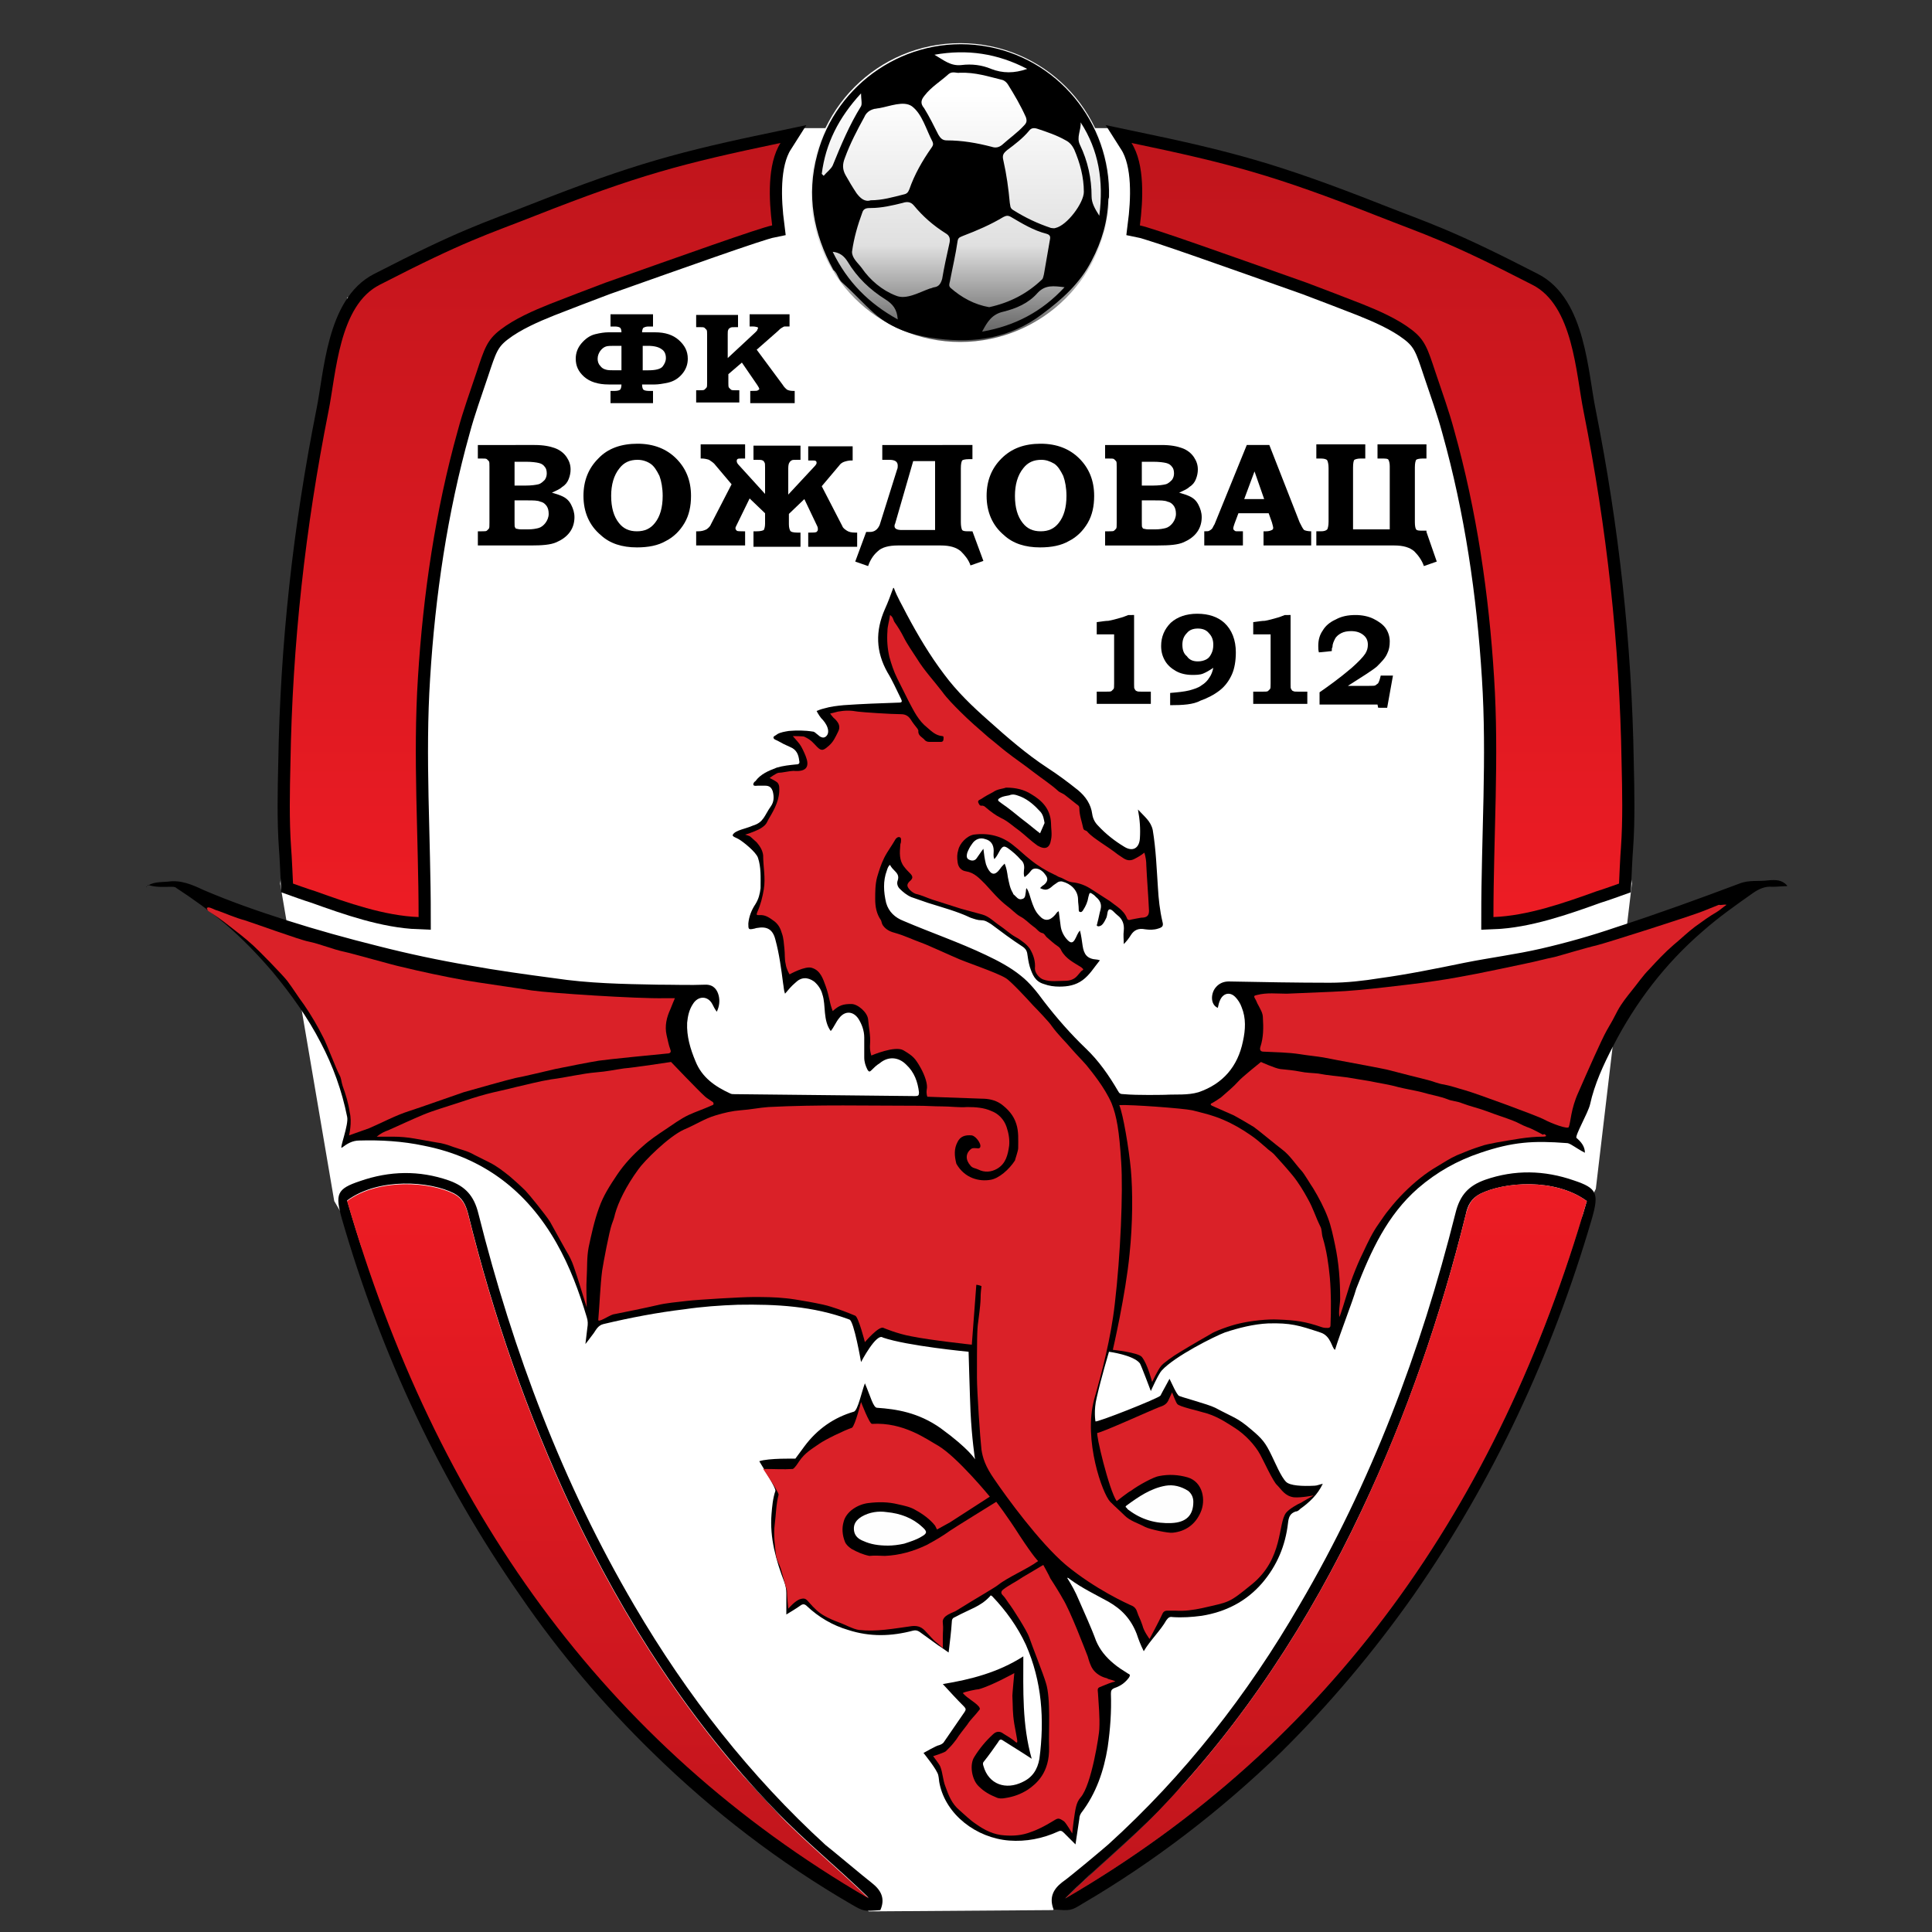 <?xml version="1.0" encoding="utf-8"?>
<!-- Generator: Adobe Illustrator 22.1.0, SVG Export Plug-In . SVG Version: 6.00 Build 0)  -->
<svg version="1.0" id="Layer_1" xmlns="http://www.w3.org/2000/svg" xmlns:xlink="http://www.w3.org/1999/xlink" x="0px" y="0px"
	 viewBox="0 0 300 300" style="enable-background:new 0 0 300 300;" xml:space="preserve">
<rect x="0" y="0" width="300" height="300" fill="#333333" stroke="none"/>
<style type="text/css">
	.st0{fill-rule:evenodd;clip-rule:evenodd;fill:#FFFFFF;}
	.st1{fill:url(#SVGID_1_);}
	.st2{fill-rule:evenodd;clip-rule:evenodd;}
	.st3{fill-rule:evenodd;clip-rule:evenodd;fill:url(#SVGID_2_);}
	.st4{fill-rule:evenodd;clip-rule:evenodd;fill:#FEFEFE;}
	.st5{fill-rule:evenodd;clip-rule:evenodd;fill:#DA2128;}
	.st6{fill-rule:evenodd;clip-rule:evenodd;fill:url(#SVGID_3_);stroke:#000000;stroke-width:3.787;stroke-miterlimit:10;}
	.st7{fill-rule:evenodd;clip-rule:evenodd;fill:url(#SVGID_4_);}
	.st8{fill-rule:evenodd;clip-rule:evenodd;fill:url(#SVGID_5_);}
	.st9{fill-rule:evenodd;clip-rule:evenodd;fill:url(#SVGID_6_);stroke:#000000;stroke-width:3.787;stroke-miterlimit:10;}
	.st10{fill-rule:evenodd;clip-rule:evenodd;fill:url(#SVGID_7_);}
</style>
<polygon class="st0" points="247.8,184.6 233.4,213.9 219,243.2 191.3,269.9 163.5,296.6 134.9,296.8 85.2,243.2 51.9,186.5 
	43.5,137.2 46.6,114.4 49.7,91.7 51.8,68.9 53.9,46.2 71.3,39.6 88.6,33 106,26.5 123.4,19.9 135.7,19.9 148,19.9 160.4,19.9 
	172.7,19.9 189.9,26.9 207.2,33.8 224.4,40.3 241.6,46.8 247.5,92 253.4,137.2 "/>
<linearGradient id="SVGID_1_" gradientUnits="userSpaceOnUse" x1="149.147" y1="6.697" x2="149.147" y2="53.083">
	<stop  offset="0.172" style="stop-color:#FFFFFF"/>
	<stop  offset="0.677" style="stop-color:#E0E0E0"/>
	<stop  offset="1" style="stop-color:#575757"/>
</linearGradient>
<path class="st1" d="M172.3,29.9c0,12.8-10.4,23.2-23.2,23.2c-12.8,0-23.2-10.4-23.2-23.2c0-12.8,10.4-23.2,23.2-23.2
	C162,6.7,172.3,17.1,172.3,29.9z"/>
<path class="st2" d="M172.1,286.4c11.8-10.7,21.6-23.2,29.7-37.2c11.1-18.9,18.8-39.3,24.2-60.8c0.7-2.9,2.1-4.3,4.6-5.2
	c4.6-1.6,9.2-1.5,13.8,0.1c3.6,1.2,3.9,2,2.8,5.9c-6.2,21.2-15.3,40.7-27.7,58.5c-6.2,8.8-13.1,17-20.6,24.4
	c-9.4,9.1-19.7,17-30.8,23.5c-1.8,1.1-1.8,1.1-4.5,0.9c-0.7-1.8-0.1-3.1,1.3-4.2C166.2,291.4,171.3,287.1,172.1,286.4z M165.4,294.8
	c41.3-24,67.3-61,81-108.3c-4.9-3.6-12.8-3-16.6-1.1c-1.3,0.7-1.9,1.7-2.2,3.2c-3.9,15.8-9.2,31.2-16.1,45.8
	c-8.2,17.4-18.5,33.2-31.6,46.8C175.2,285.9,170.1,290.1,165.4,294.8z"/>
<linearGradient id="SVGID_2_" gradientUnits="userSpaceOnUse" x1="205.907" y1="294.767" x2="205.907" y2="183.858">
	<stop  offset="0" style="stop-color:#C0151C"/>
	<stop  offset="1" style="stop-color:#ED1C24"/>
</linearGradient>
<path class="st3" d="M165.4,294.8c4.7-4.6,9.9-8.8,14.5-13.6c13.1-13.6,23.4-29.4,31.6-46.8c6.9-14.7,12.2-30,16.1-45.8
	c0.4-1.5,0.9-2.5,2.2-3.2c3.7-1.9,11.7-2.5,16.6,1.1C232.7,233.8,206.7,270.8,165.4,294.8z"/>
<path d="M152.5,7.1C140.7,5.4,129.8,13,126.9,24c-1.7,6.3-0.6,12.3,2.5,17.9c0.1,0.1,0.2,0.2,0.2,0.2c0.5,0.5,0.6,1.3,1.2,1.8
	c1.7,1.5,3.2,3.2,4.9,4.7c2.9,2.6,6.5,3.6,10,4c5.7,0.7,11.2-0.1,16.1-3.8c3.1-2.3,5.9-4.8,7.7-8.3c1.6-3,2.5-6.1,2.6-9.5
	c0-0.1,0.1-0.3,0.1-0.4C172.5,19.1,164.2,8.8,152.5,7.1z M159.5,10.7c-2,0.7-3.8,0.7-5.6,0c-1.4-0.6-3-0.8-4.6-0.6
	c-1.7,0.2-2.8-0.8-4.2-1.6C150.2,7.6,154.9,8.3,159.5,10.7z M143.6,14.8c1-1.3,2.5-2.2,3.7-3.3c0.6-0.5,1.3-0.1,1.7-0.2
	c2.5-0.1,4.5,0.6,6.6,1.1c0.4,0.1,0.7,0.4,0.9,0.7c1,1.6,2,3.3,2.8,5.1c0.2,0.6,0.1,0.9-0.3,1.3c-1,1.1-2.3,2-3.4,3
	c-0.5,0.4-1,0.5-1.6,0.3c-2.3-0.6-4.6-1-7-1c-0.7,0-1-0.4-1.3-0.9c-0.7-1.4-1.4-2.8-2.2-4.1C142.8,16,143.1,15.4,143.6,14.8z
	 M135.8,16.9c0.2,0,0.5-0.1,0.7-0.1c1.7-0.3,3.8-1.2,5.1-0.3c1.6,1.2,2.2,3.6,3.2,5.5c0.2,0.5,0,0.7-0.2,1c-1.4,2-2.6,4.1-3.4,6.4
	c-0.2,0.5-0.4,0.7-0.9,0.8c-1.6,0.4-3.3,0.9-5.1,0.9c-0.9,0.3-1.6-0.3-2.2-1.1c-0.6-0.9-1.2-1.9-1.7-2.8c-0.5-0.9-0.5-1.7-0.1-2.7
	c0.8-2.2,1.9-4.3,3-6.3C134.5,17.5,135,17.1,135.8,16.9z M127.9,27.3c-0.1-0.1-0.2-0.2-0.3-0.3c0.6-4.7,2.6-8.7,6.1-12.5
	c0,0.9,0.2,1.6,0,2c-1.8,2.9-3.1,6-4.4,9.2C129,26.3,128.4,26.7,127.9,27.3z M129.3,39.1c1.1,0.1,1.8,0.7,2.3,1.5
	c1.5,2.5,3.5,4.4,5.9,5.9c1.1,0.7,1.8,1.5,1.9,3.1C134.9,47.1,131.6,43.8,129.3,39.1z M145.1,44.6c-0.2,0-0.5,0.2-0.7,0.2
	c-1.7,0.6-3.7,1.8-5.3,1.1c-2.1-0.8-4-2.4-5.3-4.3c-0.6-0.8-1.5-1.5-1.5-2.5c0.3-2.2,0.9-4.2,1.6-6.1c0.2-0.7,0.8-0.7,1.3-0.7
	c1.7,0,3.4-0.4,5-0.8c0.6-0.2,1.2-0.2,1.7,0.4c1.4,1.7,3,3.1,4.9,4.3c0.7,0.4,0.8,0.9,0.6,1.7c-0.4,1.8-0.8,3.6-1.1,5.4
	C146.1,44,145.8,44.5,145.1,44.6z M147.6,44.7c-0.3-0.3-0.2-0.6-0.1-1c0.4-2.1,0.9-4.2,1.2-6.3c0.1-0.6,0.5-0.6,0.9-0.8
	c2.1-0.8,4.2-1.7,6.2-2.9c0.4-0.2,0.7-0.3,1.2,0c1.7,1,3.5,2.1,5.5,2.6c0.7,0.2,0.6,0.6,0.5,1.1c-0.3,1.7-0.6,3.4-0.9,5.2
	c-0.1,0.3-0.1,0.6-0.3,0.8c-2.3,2.2-5,3.6-8.2,4.3C151.3,47.3,149.3,46.2,147.6,44.7z M152.5,51.5c0.8-1.5,1.5-2.7,3.3-3.1
	c2-0.5,3.9-1.3,5.3-2.9c1.2-1.3,2.5-1.1,4.2-0.9C161.8,48.4,157.6,50.6,152.5,51.5z M163.9,35.4c-0.2,0.1-0.5,0-0.7,0
	c-2.1-0.7-4-1.6-5.9-2.8c-0.5-0.3-0.4-0.7-0.5-1.1c-0.2-2.2-0.5-4.4-1-6.6c-0.2-0.8,0-1.1,0.6-1.6c1.2-0.9,2.4-1.8,3.4-3
	c0.3-0.4,0.7-0.5,1.3-0.3c1.5,0.5,3,1,4.4,1.8c0.6,0.3,1,0.8,1.3,1.4c0.9,2.1,1.5,4.3,1.5,6.6C168.3,31.5,165.7,35,163.9,35.4z
	 M170.7,33.5c-0.7-1.1-1.2-2-1.2-3c0-2.8-0.6-5.5-1.8-8c-0.6-1.2,0.2-2.3,0.1-3.5C170.6,23.3,171.4,28.1,170.7,33.5z"/>
<path d="M129.3,42C129.3,42,129.3,42,129.3,42C129.3,42,129.3,42,129.3,42L129.3,42z"/>
<path class="st4" d="M129.3,42c0.1,0.1,0.2,0.2,0.3,0.2C129.3,42.3,129.4,42.1,129.3,42z"/>
<g>
	<path class="st2" d="M22.7,137.7c1-0.8,2.2-0.7,3.4-0.8c2-0.3,3.8,0.5,5.5,1.3c4.2,1.8,8.5,3.3,12.9,4.7c4.7,1.5,9.4,2.8,14.2,4
		c4.7,1.2,9.4,2.2,14.1,3c4.4,0.8,8.8,1.4,13.3,2c5.3,0.8,10.6,0.9,16,1c2.5,0,5,0.1,7.5,0c1.3,0,1.8,0.9,2,1.7
		c0.2,0.8,0.1,1.7-0.3,2.5c-0.3-0.4-0.5-0.8-0.7-1.2c-0.7-1.3-2.2-1.3-3,0c-0.6,0.9-0.8,1.9-0.9,2.9c-0.1,2.1,0.5,4.1,1.3,6
		c1,2.5,3,3.9,5.4,5c0.2,0.1,0.4,0.1,0.6,0.1c9.4,0.1,18.7,0.2,28.1,0.3c0.5,0,0.6-0.1,0.6-0.6c-0.2-1.6-0.7-3.1-2-4.3
		c-1.2-1.2-2.8-1.3-4.1-0.2c-0.5,0.3-0.9,0.7-1.3,1.1c-0.3,0.3-0.4,0.2-0.6-0.1c-0.3-0.6-0.5-1.2-0.5-1.9c0-1,0-2.1,0-3.1
		c0-1.1-0.4-2.1-0.9-2.9c-0.8-1.2-2.1-1.3-3-0.1c-0.5,0.6-0.8,1.4-1.3,2c-0.6-0.8-0.8-1.8-0.9-2.8c-0.1-1-0.1-2-0.4-2.9
		c-0.2-0.8-0.7-1.5-1.3-2c-1-0.7-2-0.7-2.9,0.2c-0.6,0.5-1.1,1.1-1.6,1.7c-0.2-0.5-0.2-1.1-0.3-1.6c-0.3-2.3-0.6-4.6-1.2-6.8
		c-0.4-1.6-1.3-2.1-2.9-1.8c-0.1,0-0.3,0.1-0.4,0.1c-0.9,0.2-0.9,0.1-0.9-0.8c0.1-1.1,0.5-2.1,1.1-3c0.5-0.8,0.7-1.6,0.8-2.5
		c0-1.6,0.1-3.2-0.4-4.7c-0.3-0.9-2.3-2.5-3-2.9c-0.3-0.2-1.1-0.4-0.9-0.7c0.4-0.7,2-0.9,3.1-1.4c1.7-0.5,1.8-1.6,2.8-3
		c0.5-0.7,0.5-1.5,0.3-2.3c-0.2-0.6-0.5-0.9-1.2-0.9c-0.4,0-0.7,0-1.1,0c-0.2,0-0.6,0.1-0.7-0.1c-0.1-0.2,0.1-0.5,0.3-0.6
		c0.8-1.1,2-1.6,3.3-2.1c1-0.3,2-0.4,3-0.5c0.5,0,0.6-0.2,0.5-0.6c-0.1-0.9-0.4-1.7-1.4-2.1c-0.7-0.3-1.3-0.6-2-1
		c-0.2-0.1-0.6-0.2-0.6-0.5c0-0.2,0.4-0.3,0.6-0.5c0.5-0.3,1.2-0.4,1.8-0.5c1.2-0.1,2.5-0.1,3.7,0.1c0.3,0,0.5,0.3,0.8,0.5
		c0.3,0.3,0.8,0.6,1.2,0.3c0.4-0.3,0.5-0.8,0.3-1.4c-0.2-0.6-0.6-1.1-1-1.5c-0.4-0.5-0.7-1.1-0.7-1.1s0.7-0.3,1.2-0.4
		c1-0.3,2-0.4,3-0.5c2.8-0.2,5.7-0.3,8.6-0.4c0.5,0,0.5-0.2,0.3-0.6c-0.7-1.4-1.3-2.8-2.1-4.1c-1.8-3.2-1.9-6.4-0.4-9.8
		c0.5-1.1,0.9-2.2,1.3-3.3c0,0,0.1,0,0.1,0c0.5,1.4,1.3,2.7,2,4.1c1.7,3.2,3.6,6.4,5.8,9.3c2,2.7,4.4,5,6.9,7.2
		c2.9,2.6,5.9,5.2,9.1,7.3c1.7,1.1,3.3,2.3,4.8,3.5c1.2,1,2,2.2,2.2,3.7c0.1,0.7,0.4,1.3,0.9,1.8c1.2,1.3,2.6,2.4,4.1,3.3
		c1.3,0.8,2.3,0.2,2.4-1.3c0.1-1.5,0-2.9-0.3-4.5c1,1.1,2,1.8,2.3,3.2c0.5,3,0.6,6,0.8,8.9c0.1,1.8,0.3,3.6,0.7,5.3
		c0.2,0.7,0,0.9-0.7,1.1c-0.6,0.2-1.3,0.2-2,0.1c-1-0.2-1.7,0.1-2.2,0.9c-0.3,0.5-0.7,1-1.1,1.4c0-0.7-0.1-1.4,0-2.1
		c0.1-1-0.2-1.8-1-2.4c-0.4-0.3-0.8-0.9-1.2-0.9c-0.4,0.1-0.3,0.8-0.5,1.3c-0.2,0.4-0.4,0.9-0.8,1.2c-0.2,0.1-0.4,0.2-0.6,0.1
		c-0.2-0.1,0-0.3,0-0.5c0.2-0.7,0.3-1.4,0.5-2.1c0.2-0.8-0.1-1.4-0.7-1.9c-0.1-0.1-0.2-0.2-0.3-0.3c-0.7-0.5-0.7-0.5-0.9,0.3
		c-0.1,0.7-0.4,1.4-0.8,2c-0.1,0.2-0.3,0.4-0.5,0.3c-0.2,0-0.2-0.3-0.2-0.5c0-0.5-0.1-0.9-0.1-1.4c0-1.5-1.2-2.5-2.4-2.8
		c-0.3-0.1-0.7,0-0.9,0.2c-0.3,0.2-0.6,0.4-0.8,0.6c-0.6,0.5-1,0.6-1.8,0.2c0.2-0.2,0.4-0.4,0.6-0.5c0.6-0.5,0.7-1,0.2-1.6
		c-0.2-0.3-0.5-0.6-0.9-0.8c-0.5-0.2-1-0.2-1.3,0.2c-0.3,0.4-0.6,0.7-1,1c-0.2-0.4-0.1-0.8-0.1-1.1c0.1-0.6,0-1.2-0.5-1.6
		c-0.6-0.7-1.3-1.3-2-1.8c-0.6-0.4-0.8-0.3-1.2,0.3c-0.3,0.5-0.5,1-0.9,1.4c-0.2-0.4-0.1-0.9-0.1-1.3c0-1-0.5-1.6-1.3-1.8
		c-0.8-0.3-1.6,0-2.1,0.8c-0.3,0.4-0.5,0.8-0.7,1.3c-0.1,0.4-0.2,0.9,0.3,1.1c0.4,0.2,0.9,0.2,1.2-0.3c0.3-0.4,0.6-0.9,1-1.4
		c0.1,0.9,0.2,1.6,0.4,2.4c0.1,0.2,0.1,0.3,0.2,0.5c0.6,1.2,1.2,1.3,2,0.2c0.2-0.3,0.4-0.5,0.7-0.8c0.3,0.7,0.4,1.4,0.5,2.1
		c0.2,0.9,0.3,1.7,0.8,2.5c0,0.1,0.1,0.2,0.1,0.2c0.4,0.3,0.7,0.9,1.3,0.7c0.6-0.1,0.5-0.8,0.6-1.2c0-0.1,0-0.3,0.1-0.5
		c0.4,0.6,0.5,1.2,0.7,1.8c0.3,0.9,0.6,1.8,1.3,2.5c0.8,0.9,1.6,0.8,2.4-0.1c0.2-0.2,0.3-0.5,0.6-0.6c0.1,0.8,0.2,1.5,0.3,2.3
		c0.1,0.8,0.5,1.6,1.1,2.2c0.5,0.5,0.8,0.4,1.1-0.1c0.3-0.5,0.4-1,0.8-1.4c0.2,0.8,0.3,1.6,0.4,2.3c0.2,1.4,0.7,2.1,2.2,2.2
		c0.2,0,0.3,0.1,0.5,0.1c-0.9,1.1-1.6,2.3-2.7,3.1c-1.1,0.8-2.3,1-3.6,1c-0.8,0-1.6-0.1-2.4-0.4c-1.4-0.4-1.8-1.5-2.2-2.7
		c-0.2-0.7-0.3-1.4-0.4-2.1c-0.1-0.5-0.4-0.8-0.7-1c-1.7-1.1-3.3-2.3-4.9-3.5c-0.5-0.3-0.9-0.6-1.5-0.6c-0.6,0-1.1-0.2-1.7-0.4
		c-2.1-1-4.4-1.6-6.6-2.3c-0.9-0.3-1.7-0.6-2.6-0.9c-0.7-0.3-1.3-0.8-1.8-1.3c-0.3-0.3-0.5-0.8-0.3-1.3c0.2-0.6,0-1-0.4-1.4
		c-0.3-0.3-0.6-0.6-0.8-1c-0.3,0.2-0.4,0.6-0.5,0.9c-0.6,1.6-0.5,3.3-0.1,5c0.4,1.4,1.4,2.3,2.7,2.8c4.2,1.8,8.6,3.3,12.8,5.3
		c1.9,0.9,3.8,1.9,5.4,3.2c1.4,1.1,2.5,2.5,3.6,4c2,2.6,4.2,5.1,6.5,7.3c2,1.9,3.6,4.2,5,6.6c0.2,0.4,0.4,0.5,0.9,0.5
		c2.1,0.2,6.1,0.1,6.4,0.1c1.7-0.1,3.5,0.1,5.2-0.4c3.8-1.3,6.1-4,6.9-7.9c0.4-1.8,0.5-3.6-0.2-5.3c-0.2-0.6-0.6-1.2-1-1.6
		c-0.8-0.8-1.8-0.6-2.3,0.4c-0.2,0.4-0.3,0.8-0.4,1.3c-1.2-0.5-1.1-2.3-0.3-3.2c0.5-0.6,1.2-0.9,2-0.9c5.2,0.1,10.5,0.2,15.7,0.2
		c2.6,0,5.2-0.3,7.7-0.7c4.4-0.6,8.8-1.5,13.2-2.4c4-0.8,8-1.3,11.9-2.2c3.9-0.9,7.8-2,11.6-3.3c6.5-2.1,12.8-4.4,19.2-6.8
		c1.5-0.6,3-0.3,4.5-0.5c1.1-0.1,2.1-0.1,2.9,0.8c0,0,0,0.1,0,0.1c-0.8,0-1.5,0.1-2.3,0.1c-1.1-0.1-2,0.3-2.9,0.9
		c-2.7,1.9-5.4,3.8-7.9,6c-5.8,5-10.4,11-13.9,17.8c-1.5,2.9-2.9,5.9-3.6,9.1c-0.3,1.3-2.4,4.9-2.1,5.2c0.7,0.6,1.3,1.3,1.3,2.3
		c-0.8-0.4-1.5-0.9-2.2-1.3c-0.2-0.1-0.4-0.2-0.6-0.2c-5.2-0.4-8.4-0.2-13.4,1.5c-3.6,1.2-6.8,3-9.7,5.5c-4.8,4.2-7.3,9.7-9.6,15.6
		c-0.6,2.1-2.4,6.6-3.3,9.5c-0.5-0.2-0.6-2.2-2.3-2.7c-3.3-1.1-4.6-1.5-8.1-1.4c-2.2,0.1-4.6,0.7-6.7,1.4c-1.6,0.6-7.8,3.7-9.8,5.9
		c-0.5,0.5-1.7,3.2-1.7,3.2s-1.5-4-1.7-4.3c-1-1.3-4.8-1.8-4.8-1.8s-1.2,4-1.9,7.1c-0.5,2-0.2,3.7-0.2,3.7c0,0.3,9.9-3.6,10.1-4
		c0.4-0.8,1.1-2,1.4-2.6c0.6,1.2,0.9,2,1.4,2.6c0.2,0.2,4.5,1.3,5.7,1.9c2.8,1.5,3.4,1.5,5.5,3.3c1.8,1.5,2.3,2.1,3.3,4.2
		c0.5,1,1.4,3.2,2.2,4c0.6,0.6,2.5,0.7,4.4,0.6c0.4,0,0.8-0.2,1.3-0.3c-0.8,1.7-2.1,2.9-3.5,3.9c-0.2,0.2-0.4,0.4-0.7,0.4
		c-0.9,0.3-1.1,0.9-1.2,1.8c-0.4,3.5-1.7,6.6-4,9.3c-2.5,2.9-5.7,4.5-9.4,5.1c-1.5,0.2-3,0.3-4.5,0.2c-0.5-0.1-0.7,0.1-1,0.5
		c-0.9,1.6-2.5,3.1-3.5,4.8c-0.5-1-0.8-1.8-1.1-2.7c-0.9-2.3-2.3-3.8-4.4-5c-2-1.1-4.1-2.1-6-3.5c-0.1-0.1-0.2-0.2-0.4-0.2
		c0.7,1.1,1.3,2.2,1.8,3.4c0.9,2.1,1.9,4.2,2.7,6.4c0.6,1.4,1.5,2.5,2.7,3.5c0.7,0.6,1.5,1.1,2.3,1.6c0.3,0.1,0.3,0.3,0.1,0.6
		c-0.6,0.8-1.3,1.3-2.2,1.6c-0.5,0.2-0.6,0.4-0.6,0.9c0.1,2.8-0.1,5.5-0.5,8.3c-0.6,3.7-1.8,7.2-4.1,10.2c-0.2,0.3-0.3,0.6-0.3,0.9
		c-0.2,1.3-0.4,2.6-0.6,4c-0.6-0.6-1.2-1.2-1.8-1.8c-0.3-0.3-0.5-0.4-0.9-0.2c-2.4,1.1-5,1.6-7.6,1.4c-5.1-0.4-9.8-4-10.8-8.8
		c-0.1-0.4-0.1-0.9-0.2-1.3c-0.1-0.8-2.3-3.5-2.3-3.5s2.1-1.2,2.4-1.2c0.3-0.1,0.5-0.2,0.7-0.4c1.1-1.6,2.2-3.2,3.3-4.8
		c0.2-0.3,0.2-0.5-0.1-0.8c-1.1-1.1-2.2-2.3-3.3-3.5c4.3-0.7,8.6-1.8,12.5-4.3c0,5.3-0.2,10.6,1.3,15.9c-1.5-1-3-1.9-4.4-2.8
		c-0.4-0.3-0.6-0.2-0.8,0.2c-0.7,1-1.4,2-2.2,3c-0.2,0.2-0.2,0.4-0.1,0.7c0.8,2.9,3.5,3.8,6.1,2.5c1.5-0.7,2.3-1.9,2.6-3.6
		c0.8-6.1,0.4-12-2.1-17.7c-1.3-2.8-3.1-5.3-5.2-7.5c-0.2-0.2-0.3-0.2-0.4,0c-1.5,1.6-3,1.9-5.4,3.2c-0.3,0.1-0.5,0.3-0.5,0.7
		c-0.1,1.6-0.3,3.1-0.5,4.8c-0.6-0.4-1.1-0.8-1.6-1.1c-1-0.7-1.9-1.4-2.9-2.1c-0.3-0.2-0.6-0.3-1-0.2c-3.4,0.9-6.7,1-10.1-0.1
		c-2.4-0.7-4.6-2-6.4-3.7c-0.3-0.3-0.6-0.4-1-0.1c-0.7,0.5-1.4,0.9-2.2,1.4c0-1.1,0-2.2,0-3.3c0-0.6-0.1-1.1-0.3-1.7
		c-1.3-3.4-2.3-6.9-2-10.6c0.1-1.2,0.2-2.4,0.6-3.6c0.1-0.4-1.6-3.1-2.5-4.6c1.4-0.5,5.6-0.4,5.6-0.4s1.1-1.5,1.4-1.9
		c2-2.7,4.6-4.5,7.7-5.4c0.6-0.2,1.2-3.1,1.7-4.4c0.9,2.1,1.3,3.8,1.9,3.8c2.9,0.2,6.4,0.7,9.9,3.2c4.4,3.2,5.3,4.8,5.3,4.8
		s-0.5-3.2-0.7-7.4c-0.1-2.2-0.3-9.3-0.3-9.3s-9.5-0.9-13.3-2.2c-1-0.8-3.4,3.8-3.4,3.8s-1.1-6.4-1.8-6.6
		c-5.6-2.1-11.4-2.4-17.3-2.3c-2.8,0.1-5.6,0.3-8.3,0.7c-4.2,0.5-8.4,1.3-12.6,2.3c-0.8,0.2-1.1,0.8-1.5,1.4
		c-0.4,0.5-0.8,1.1-1.3,1.7c0.1-0.9,0.2-1.7,0.3-2.5c0.1-0.6,0.1-1.1-0.1-1.7c-1.2-4-2.6-7.8-4.7-11.5c-4.6-8.1-11.4-13.3-20.6-15.1
		c-3.3-0.7-6.7-0.9-10-0.8c-1.1,0-1.9,0.5-2.7,1.1c-0.5,0.4,1.1-3.6,0.8-4.8c-0.8-4-2.2-7.9-4.1-11.5c-2-3.9-4.6-7.5-7.4-10.9
		c-2.3-2.7-4.8-5.3-7.5-7.6c-2.4-2-4.9-3.8-7.5-5.5c-0.2-0.2-0.5-0.2-0.8-0.2c-1.1,0-2.2,0.1-3.3-0.2c-0.1,0-0.2-0.1-0.3-0.1
		C22.7,137.8,22.7,137.8,22.7,137.7z"/>
	<path class="st2" d="M32.3,140.9c-0.1,0-0.3,0-0.3,0.1c0,0.1,0.1,0.2,0.2,0.3c1.1,0.6,2.1,1.4,3.1,2.2c1.3,1,2.6,2,3.8,3.1
		c1,0.9,2.1,1.9,3,2.9c0.8,0.9,1.6,1.7,2.3,2.6c0.9,1.2,1.8,2.5,2.6,3.7c1.2,1.6,2.1,3.4,3,5.1c0.5,0.9,0.8,2,1.3,2.9
		c0.5,0.9,0.7,1.9,1.1,2.9c0.3,0.5,0.3,1.2,0.5,1.7c0.5,1.3,0.8,2.7,1.1,4.1c0.2,1.1,0.5,2.1,0.6,3.1c0,0.4,0.2,0.5,0.6,0.3
		c0.7-0.3,1.2-0.7,1.8-1c2.1-0.9,4.1-2,6.3-2.7c1.3-0.4,2.5-1.1,3.9-1.5c1.5-0.5,3-0.9,4.5-1.4c1.4-0.5,2.8-0.8,4.2-1.2
		c1.3-0.4,2.5-0.7,3.8-1c1.1-0.3,2.3-0.5,3.4-0.8c0.9-0.2,1.8-0.5,2.7-0.6c1-0.2,2-0.3,3-0.5c1.3-0.3,2.6-0.6,3.9-0.7
		c1.3-0.2,2.7-0.4,4-0.5c1.1-0.1,2.2-0.3,3.3-0.4c1.1-0.1,2.1-0.1,3.2-0.1c0.3,0,0.7-0.1,0.6-0.6c-0.3-0.8-0.4-1.5-0.6-2.3
		c-0.3-1.4,0-2.7,0.6-4c0.2-0.4,0.5-0.8,0.3-1.3c-0.2-0.5-0.7-0.4-1.1-0.4c-4.2,0.1-8.3-0.1-12.5-0.4c-2.7-0.2-5.4-0.4-8.1-0.8
		c-1.8-0.3-3.7-0.5-5.6-0.8c-1.7-0.3-3.3-0.5-5-0.8c-3.3-0.6-6.6-1.3-9.9-2.1c-1-0.2-2-0.5-3-0.8c-0.9-0.2-1.8-0.5-2.7-0.7
		c-1-0.2-1.9-0.6-2.9-0.8c-1.9-0.4-3.7-1.1-5.6-1.6c-1.2-0.3-2.3-0.8-3.4-1.2c-1.2-0.4-2.4-0.7-3.5-1.2c-1-0.4-1.9-0.7-2.9-1
		c-1.4-0.4-2.8-1-4.2-1.5C33.3,141.3,32.8,141,32.3,140.9z"/>
	<path class="st2" d="M240.1,176.4c-0.1-0.2-0.3-0.3-0.5-0.4c-0.8-0.4-1.7-0.9-2.5-1.2c-0.8-0.3-1.4-0.7-2.2-1
		c-1.3-0.5-2.6-0.9-3.9-1.4c-1.3-0.5-2.7-0.8-4-1.3c-0.7-0.3-1.5-0.3-2.2-0.6c-1.3-0.5-2.7-0.7-4-1.1c-1.2-0.3-2.5-0.5-3.7-0.8
		c-1.4-0.4-2.8-0.6-4.3-0.9c-1.2-0.2-2.4-0.4-3.6-0.6c-1.5-0.3-3-0.4-4.5-0.6c-0.9-0.2-1.9-0.2-2.8-0.3c-1-0.2-2.1-0.2-3.1-0.4
		c-1.6-0.2-3.2,0.4-4.7,0.8c-0.7,0.2-1.3,0.6-1.8,1.2c-0.8,0.9-1.8,1.7-2.7,2.5c-0.5,0.4-1,0.6-1.4,0.9c-0.1,0.1-0.2,0.1-0.2,0.2
		c0,0.2,0.1,0.2,0.2,0.2c1.2,0.5,2.3,1,3.4,1.5c1.1,0.5,2.1,1.1,3.1,1.8c0.7,0.5,1.5,1.1,2.2,1.6c0.8,0.6,1.5,1.2,2.2,1.9
		c1.2,0.9,2,2.2,3,3.3c0.4,0.4,0.8,0.8,1,1.4c0.2,0.5,0.5,0.9,0.7,1.4c0.9,1.5,1.7,3,2.3,4.6c0.5,1.3,0.8,2.8,1.1,4.2
		c0.6,2.8,0.8,5.5,0.8,8.4c0,0.7,0,1.3,0.2,2c0.8-1.9,1.2-3.8,1.9-5.6c0.5-1.2,1-2.5,1.6-3.7c0.7-1.5,1.5-3,2.4-4.4
		c0.5-0.7,1.1-1.5,1.6-2.2c0.7-0.9,1.5-1.8,2.3-2.6c1.6-1.6,3.3-2.9,5.2-4.1c1-0.6,1.9-1.2,3-1.7c1.2-0.5,2.5-1,3.7-1.4
		c0.8-0.3,1.7-0.5,2.5-0.6c2.4-0.4,4.7-0.9,7.2-0.9C239.7,176.5,239.9,176.5,240.1,176.4z"/>
	<path class="st2" d="M91.1,203c0-1.6-0.1-3.1-0.1-4.6c0.1-1.6,0-3.1,0.3-4.7c0.4-1.9,0.8-3.8,1.5-5.7c0.8-2.1,1.9-3.9,3.1-5.7
		c1.1-1.6,2.5-3.1,3.9-4.3c1.1-0.9,2.3-1.8,3.5-2.6c1.2-0.8,2.4-1.6,3.7-2.3c1.1-0.5,2.2-1,3.4-1.4c0.1-0.1,0.3,0,0.4-0.3
		c0-0.2-0.1-0.3-0.3-0.4c-0.4-0.3-0.7-0.5-1.1-0.8c-1-0.9-1.8-1.9-2.7-2.9c-0.3-0.3-0.6-0.8-1.1-0.8c-0.8,0-1.6-0.1-2.4-0.5
		c-0.3-0.1-0.6-0.2-0.9-0.3c-1.8-0.6-3.7-0.1-5.5,0.1c-1.4,0.1-2.8,0.4-4.2,0.6c-2.4,0.2-4.8,0.8-7.1,1.1c-1.8,0.3-3.7,0.8-5.5,1.2
		c-1.5,0.3-3.1,0.7-4.6,1.1c-1.5,0.4-3,0.9-4.5,1.4c-1.8,0.6-3.6,1.1-5.3,1.8c-1.8,0.7-3.6,1.5-5.4,2.4c-0.6,0.3-1.1,0.5-1.8,1
		c0.9,0,1.7,0,2.5,0c1.1,0.1,2.3,0.2,3.4,0.3c1.1,0.2,2.3,0.4,3.4,0.6c0.9,0.2,1.7,0.4,2.6,0.7c1.1,0.4,2.2,0.6,3.2,1.2
		c0.7,0.4,1.6,0.8,2.4,1.2c1.1,0.6,2.2,1.4,3.2,2.2c0.9,0.7,1.7,1.4,2.4,2.2c0.5,0.5,1.1,1,1.5,1.6c0.7,1.1,1.6,2.1,2.3,3.2
		c0.4,0.6,0.8,1.3,1.2,1.9c0.2,0.3,0.5,0.5,0.6,0.9c0,0.7,0.4,1.1,0.7,1.6c0.5,0.8,0.9,1.7,1.2,2.5C89.8,198.8,90.4,200.8,91.1,203z
		"/>
	<path class="st2" d="M185.3,233.2c0.1-0.7-0.2-1.3-0.9-1.8c-1.1-0.7-2.2-1-3.5-0.8c-2.3,0.4-4.2,1.7-6.1,3.1
		c-0.1,0.1-0.2,0.2,0,0.3c0.2,0.1,0.3,0.3,0.4,0.4c1.9,1.5,4.2,2.1,6.6,2C184.2,236.4,185.2,235.3,185.3,233.2z"/>
	<path class="st2" d="M137.9,240c0.7,0,1.6-0.1,2.5-0.3c1-0.2,1.9-0.5,2.7-1.1c0.9-0.6,0.9-0.8,0.1-1.5c-1.6-1.4-3.5-2-5.5-2.3
		c-1.4-0.2-2.7,0-3.9,0.7c-0.8,0.5-1.3,1.1-1.2,2.1c0.1,0.9,0.7,1.4,1.5,1.7C135.2,239.8,136.4,240,137.9,240z"/>
	<path class="st5" d="M268.1,140.5c-0.6,0.4-1,0.8-1.5,1.1c-1.2,0.7-2.3,1.5-3.4,2.3c-1.2,0.9-2.2,1.9-3.3,2.8
		c-1.4,1.2-2.6,2.5-3.8,3.8c-1,1-1.8,2.2-2.7,3.3c-0.8,1-1.6,2-2.2,3.1c-0.5,1-1.1,2.1-1.7,3.1c-0.8,1.4-3,6.4-4.4,9.6
		c-1.2,2.6-1.2,4.7-1.5,5.4c-0.1,0.4-2.6-0.5-3.9-1.2c-0.9-0.5-10.7-4.1-12.2-4.5c-1.1-0.3-2.2-0.7-3.3-0.9
		c-0.8-0.1-1.7-0.5-2.5-0.7c-2-0.5-4-1-5.9-1.5c-0.5-0.2-8.9-1.7-10.3-2c-1.2-0.2-2.4-0.3-3.6-0.5c-1.9-0.3-3.8-0.3-5.7-0.4
		c-0.5,0-0.6-0.3-0.5-0.7c0.5-1.5,0.5-3,0.4-4.6c0-0.7-0.4-1.3-0.7-1.9c-0.2-0.3-0.3-0.7-0.5-1c-0.3-0.5-0.1-0.5,0.3-0.6
		c1.5-0.4,3.1-0.2,4.6-0.2c2.4-0.1,4.8-0.2,7.1-0.3c2.7-0.1,5.5-0.4,8.2-0.7c2.6-0.3,5.3-0.6,7.9-1c2.1-0.3,4.2-0.7,6.3-1.1
		c1.1-0.2,6.3-1.3,7.7-1.6c1.5-0.3,2.9-0.7,4.4-1c0.8-0.2,5.1-1.5,6.5-1.8c1.6-0.4,14.5-4.5,16.5-5.3c0.8-0.3,1.7-0.7,2.5-1
		C267.3,140.6,267.6,140.4,268.1,140.5z"/>
	<path class="st5" d="M32.3,140.9c0.5,0,1,0.4,1.5,0.5c1.4,0.5,2.7,1.1,4.2,1.5c1,0.3,8.7,3.1,9.9,3.3c1.9,0.4,3.7,1.2,5.6,1.6
		c1,0.2,7.7,2.1,8.7,2.3c3.3,0.8,6.6,1.5,9.9,2.1c1.6,0.3,8.7,1.3,10.5,1.6c2.7,0.4,16.4,1.3,20.6,1.2c0.2,0,1.6,0,1.6,0
		s-0.6,1.4-0.7,1.7c-0.6,1.3-0.9,2.6-0.6,4c0.2,0.8,0.3,1.5,0.6,2.3c0.2,0.5-0.2,0.6-0.6,0.6c-1.1,0.1-9.2,0.9-10.5,1.1
		c-1.3,0.2-5.9,1.1-6.8,1.3c-0.9,0.2-5,1.2-6.2,1.4c-1.3,0.3-6.6,1.8-8,2.2c-1.5,0.5-7.1,2.5-8.4,2.9c-2.2,0.7-4.2,1.8-6.3,2.7
		c-0.3,0.1-3.1,1.1-3.1,1.1s0.5-2,0.1-3.6c-0.2-1.4-0.6-2.7-1.1-4.1c-0.2-0.6-0.2-1.2-0.5-1.7c-0.5-0.9-2-4.9-2.5-5.8
		c-0.9-1.8-1.9-3.5-3-5.1c-0.9-1.2-1.7-2.5-2.6-3.7c-0.7-0.9-4.3-4.6-5.3-5.5c-1.2-1.1-2.5-2.1-3.8-3.1c-1-0.8-2-1.5-3.1-2.2
		c-0.1-0.1-0.2-0.1-0.2-0.3C32,140.9,32.2,141,32.3,140.9z"/>
	<path class="st5" d="M137.4,241.6c2.3-0.1,4.4-0.7,6.5-1.7c1.3-0.7,2.5-1.4,3.6-2.2c0.4-0.3,7.2-4.5,7.2-4.5s1.7,2.2,3.6,5.2
		c2.3,3.5,2.9,4,2.9,4c-1.6,1.2-4.7,2.5-6.2,3.7c-0.8,0.6-3.3,2-6.5,4c-0.4,0.3-2.3,0.7-2.1,1.9c0.1,1,0,1.2,0,2.2
		c0,0.1,0,1.7,0,1.7s-0.6-0.5-0.8-0.7c-0.7-0.5-1.2-1.2-1.8-1.8c-0.6-0.7-1.2-1-2.2-0.9c-2.9,0.4-5.5,0.9-8.2,0.6
		c-0.9-0.1-2.3-0.9-3.2-1.2c-0.8-0.3-1.5-0.6-2.2-1c-0.9-0.5-1.6-1.2-2.3-2c-0.5-0.6-0.7-0.8-1.4-0.6c-0.8,0.2-1.9,1.5-1.9,1.5
		s-0.2-1.9-0.2-2.8c-0.6-2.1-0.6-2.1-0.9-3.2c-0.2-0.8-0.7-1.5-0.8-2.3c-0.2-1.6-0.4-3.2-0.2-4.8c0.2-1.5,0.2-3.1,0.6-4.6
		c0.1-0.3-2.4-4-2.4-4c1.9,0,3.1,0.1,4.6,0c0.3-0.1,0.8-0.9,1-1.2c0.9-1.3,1.8-1.8,3.1-2.7c1-0.7,3.9-2.1,5.1-2.5
		c0.5-0.4,1.4-4,1.4-4s1.3,3.4,1.7,3.4c4.9-0.3,8.5,2.4,10.3,3.4c3,1.8,8,7.9,8,7.9s-5.6,3.6-6.2,4c-0.2,0.1-2,1.1-2,1.1
		s-0.2-0.4-0.3-0.6c-0.8-1-1.9-1.8-3-2.4c-0.8-0.5-1.8-0.7-2.7-0.9c-1.6-0.4-3.1-0.4-4.7-0.2c-1.6,0.2-3.4,1.3-3.8,2.9
		c-0.3,1-0.2,2.1,0.2,3.1c0.2,0.5,0.6,0.8,1,1.1c0.9,0.5,1.8,0.9,2.8,1.1C135.9,241.5,136.7,241.6,137.4,241.6z"/>
	<path class="st5" d="M240.1,176.4c-0.2,0.1-0.4,0.1-0.5,0.1c-2.4,0-4.8,0.5-7.2,0.9c-0.9,0.2-1.7,0.3-2.5,0.6
		c-1.3,0.4-2.5,0.9-3.7,1.4c-1.1,0.5-2,1.1-3,1.7c-1.9,1.1-3.6,2.5-5.2,4.1c-0.8,0.8-1.6,1.7-2.3,2.6c-0.6,0.7-1.1,1.5-1.6,2.2
		c-1,1.4-1.7,2.9-2.4,4.4c-0.6,1.2-1.1,2.4-1.6,3.7c-0.7,1.8-1.4,4.5-2.1,6.4c-0.2-0.7,0.1-2.1,0.1-2.8c0-2.8-0.2-5.6-0.8-8.4
		c-0.3-1.4-0.6-2.9-1.1-4.2c-0.6-1.6-1.4-3.1-2.3-4.6c-0.3-0.4-1.4-2.3-1.8-2.7c-1-1.1-1.8-2.4-3-3.3c-0.8-0.6-3.7-3-4.4-3.5
		c-1-0.6-2-1.2-3.1-1.8c-1.1-0.5-2.3-1-3.4-1.5c-0.1-0.1-0.2-0.1-0.2-0.2c0-0.1,0.1-0.2,0.2-0.2c0.5-0.3,1-0.6,1.4-0.9
		c0.9-0.8,1.9-1.6,2.7-2.5c0.5-0.6,3.5-3,3.5-3s2.2,1,3,1.1c1,0.1,2.1,0.2,3.1,0.4c0.9,0.2,1.9,0.2,2.8,0.3c1.5,0.3,3,0.4,4.5,0.6
		c1.2,0.2,2.4,0.4,3.6,0.6c1.4,0.3,2.9,0.5,4.3,0.9c1.2,0.3,2.5,0.5,3.7,0.8c1.3,0.4,2.7,0.6,4,1.1c0.7,0.3,1.5,0.3,2.2,0.6
		c1.3,0.5,2.7,0.8,4,1.3c1.3,0.5,2.6,0.9,3.9,1.4c0.8,0.3,1.4,0.7,2.2,1c0.9,0.3,1.7,0.8,2.5,1.2C239.8,176,240,176.2,240.1,176.4z"
		/>
	<path class="st5" d="M91.1,203c-0.7-2.2-1.3-4.3-2-6.3c-0.3-0.9-0.7-1.7-1.2-2.5c-0.3-0.5-2.1-3.8-2.5-4.5
		c-0.7-1.1-3.3-4.3-3.8-4.8c-0.8-0.8-1.6-1.5-2.4-2.2c-1-0.8-2-1.6-3.2-2.2c-0.8-0.4-1.6-0.8-2.4-1.2c-1-0.6-2.1-0.8-3.2-1.2
		c-0.8-0.3-1.7-0.6-2.6-0.7c-1.1-0.2-2.3-0.4-3.4-0.6c-1.1-0.2-2.3-0.3-3.4-0.3c-0.8,0-1.5,0-2.5,0c0.6-0.5,1.2-0.8,1.8-1
		c1.8-0.8,3.5-1.6,5.4-2.4c1.7-0.7,3.5-1.2,5.3-1.8c1.5-0.5,3-1,4.5-1.4c1.5-0.4,3.1-0.7,4.6-1.1c1.8-0.4,3.6-0.9,5.5-1.2
		c2.4-0.3,4.7-0.9,7.1-1.1c1.4-0.1,2.8-0.4,4.2-0.6c1.4-0.1,7.3-1,7.3-1s4.2,4.4,5.2,5.3c0.3,0.3,0.7,0.5,1.1,0.8
		c0.2,0.1,0.3,0.2,0.3,0.4c0,0.2-0.2,0.2-0.4,0.3c-1.1,0.5-2.3,0.9-3.4,1.4c-1.3,0.6-2.5,1.5-3.7,2.3c-1.2,0.8-2.4,1.6-3.5,2.6
		c-1.5,1.3-2.8,2.7-3.9,4.3c-1.2,1.8-2.2,3.3-2.9,5.3c-0.7,1.9-1.2,4.2-1.6,6.1c-0.3,1.6-0.2,3.1-0.3,4.7
		C91,199.9,91.1,201.4,91.1,203z"/>
	<path class="st5" d="M173.2,261.1c-0.6,0.1-1.5,0.5-2,0.7c-0.8,0.3-0.8,0.3-0.7,1.2c0.1,1.8,0.3,3.6,0.2,5.5
		c0,0.7-1.2,8.7-2.9,10.6c-0.7,0.8-0.8,1.7-1.1,3.8c-0.1,0.7-0.2,1.8-0.2,1.8s-1-1.7-1.3-1.9c-0.9-0.6-0.9-0.5-1.9,0.1
		c-1,0.6-2.1,1.2-3.3,1.6c-1.3,0.5-2.6,0.6-4,0.5c-1.7-0.1-3.1-0.8-4.5-1.8c-0.9-0.6-1.7-1.4-2.5-2.1c-1.2-1-1.7-2.3-2.2-3.7
		c-0.4-1-0.4-2.1-0.8-3.1c-0.1-0.3-1.1-1.6-1.1-1.6s1.9-0.6,2-0.8c0.9-0.9,0.9-0.9,1.6-1.8c0.5-0.8,1.1-1.5,1.7-2.3
		c0.5-0.8,1.2-1.4,1.8-2.2c0.2-0.2,0.2-0.3,0-0.6c-0.7-0.8-1.7-1.2-2.5-2.1c0.2-0.2,2.2-0.6,2.5-0.6c2.1-0.6,5.5-2.5,5.5-2.5
		s-0.3,3.2-0.3,3.5c0.1,1.9,0,2.5,0.3,4.4c0.4,2.3,0.7,3.2,0.2,2.8c-0.4-0.4-1.4-1-1.9-1.3c-0.5-0.4-1.1-0.4-1.6,0.1
		c-1.1,1-2.1,2.2-2.9,3.5c-0.8,1.2-0.4,3.6,0.7,4.6c0.8,0.8,1.7,1.3,2.7,1.7c0.4,0.2,0.9,0.2,1.4,0.1c1.3-0.2,2.4-0.6,3.5-1.3
		c1.3-0.9,3.4-2.6,3.3-6.6c-0.1-2.2,0.3-7.6-0.5-10c-0.3-1.1-2.2-5.9-2.6-7.1c-0.3-0.9-2.5-4.4-3.2-5.3c-0.3-0.4-0.5-0.8-0.9-1.2
		c-0.3-0.3-0.3-0.6,0.1-0.9c0.9-0.7,2-1.2,3-1.9c0.7-0.4,3.2-1.9,3.2-1.9s1,1.8,1.1,2.1c0.6,0.9,1.7,2.7,1.9,3.1
		c1.2,1.9,3.5,8,3.9,9c0.2,0.7,0.4,1.4,0.8,2c0.5,0.7,1.3,1.2,2.2,1.4C172.1,260.8,172.7,260.8,173.2,261.1z"/>
	<path class="st4" d="M185.3,233.2c0,2.1-1.1,3.2-3.4,3.3c-2.4,0.1-4.6-0.5-6.6-2c-0.2-0.1-0.3-0.3-0.4-0.4c-0.2-0.1-0.1-0.2,0-0.3
		c1.9-1.4,3.8-2.7,6.1-3.1c1.2-0.2,2.4,0.1,3.5,0.8C185,231.9,185.3,232.5,185.3,233.2z"/>
	<path class="st4" d="M137.9,240c-1.5,0-2.7-0.2-3.8-0.7c-0.8-0.3-1.4-0.8-1.5-1.7c-0.1-1,0.4-1.6,1.2-2.1c1.2-0.7,2.6-0.9,3.9-0.7
		c2.1,0.2,4,0.9,5.5,2.3c0.8,0.7,0.8,1-0.1,1.5c-0.8,0.5-1.8,0.8-2.7,1.1C139.5,239.9,138.6,240,137.9,240z"/>
	<path class="st2" d="M156.2,122.3c1.5,0,2.8,0.3,3.9,1c1.7,1,3,2.3,3.1,4.5c0,0.9,0.2,1.7,0,2.6c-0.2,1.3-0.9,1.6-2.1,0.9
		c-1-0.7-1.9-1.6-2.8-2.3c-1-0.7-1.8-1.5-2.9-2c-0.8-0.4-1.6-1-2.3-1.6c-0.2-0.2-0.4-0.3-0.6-0.3c-0.4,0.1-0.5-0.3-0.6-0.5
		c-0.1-0.3,0.2-0.4,0.3-0.5c0.6-0.4,1.3-0.8,1.9-1.1C154.9,122.5,155.7,122.5,156.2,122.3z M156.7,123.5c-0.4,0.1-0.9,0.1-1.4,0.4
		c-0.4,0.2-0.4,0.4-0.1,0.6c0.5,0.4,1,0.7,1.5,1.1c0.8,0.6,1.6,1.3,2.4,1.9c0.8,0.6,1.6,1.3,2.4,1.9c0.4,0.3,0.6,0.1,0.6-0.3
		c0.1-0.4,0-0.9,0-1.3c0-0.7-0.1-1.3-0.6-1.8c-0.9-1-1.9-1.9-3.1-2.4C157.9,123.5,157.3,123.2,156.7,123.5z"/>
	<path class="st4" d="M161.6,126.1c-0.9-1-1.9-1.9-3.1-2.4c-0.6-0.2-1.1-0.5-1.8-0.2c-0.4,0.1-0.9,0.1-1.4,0.4
		c-0.4,0.2-0.4,0.4-0.1,0.6c0.5,0.4,1,0.7,1.5,1.1c0.8,0.6,1.6,1.3,2.4,1.9c0.8,0.6,1.6,1.3,2.4,1.9l0.7-1.6
		C162.1,127.2,162,126.6,161.6,126.1z"/>
	<g>
		<path class="st5" d="M200.9,232.5c-1.4-0.2-1.9-1.2-2.6-1.9c-0.6-0.5-2.2-4-2.6-4.7c-0.8-1.5-2.4-3.2-4-4.2
			c-0.5-0.3-2.3-1.6-4.2-2.2c-1.3-0.4-4.5-1.1-4.7-1.5c-0.2-0.2-0.8-1.8-0.8-1.8s-0.4,0.9-0.6,1.3c-0.3,0.6-0.8,0.8-1.4,1
			c-1.3,0.5-9,4-9.6,4c-0.3,0,1.8,8.9,3,10.6c0,0,1.9-1.5,2.2-1.6c1.2-0.9,3.6-2.2,4.4-2.3c1.5-0.3,3-0.2,4.4,0.2
			c2.4,0.7,2.9,3.6,2,5.5c-0.8,1.8-2.3,2.9-4.3,3.1c-0.6,0.1-3.5-0.5-4.3-0.9c-1.1-0.6-2.3-0.9-3.2-1.8c-0.7-0.7-1.3-1.2-2.2-2.1
			c-1.2-1.2-4.2-9.6-2.5-15.9c1.2-4.2,2.6-9.5,3.2-14.8c0.9-7.6,1.3-17.4,1-22c-0.3-4.9-0.7-7.2-1.5-9.2c-1.1-2.5-3.1-4.9-3.9-5.9
			c-0.7-0.8-1.5-1.6-2.2-2.4c-1-1.2-2.2-2.3-3.2-3.7c-0.3-0.5-2.3-2.6-2.9-3.2c-0.8-0.9-3.5-3.8-4.2-4.2c-1.4-0.9-6.6-2.6-7.8-3.2
			c-0.3-0.1-4.2-1.9-5.3-2.3c-1.4-0.5-2.6-1.1-4-1.5c-0.8-0.2-1.5-0.5-2-1.2c-0.2-0.3-0.2-0.6-0.3-0.8c-0.7-1-0.9-2.1-0.9-3.3
			c0-1.1,0-2.3,0.3-3.4c0.3-1,0.6-2,1.1-3c0.5-1,1.2-1.9,1.7-2.8c0.1-0.2,0.4-0.5,0.7-0.4c0.3,0.1,0.2,0.5,0.2,0.7
			c0,0.2-0.1,0.3-0.1,0.5c-0.1,1.2-0.2,2.4,0.6,3.4c0.3,0.4,0.6,0.7,0.9,1c0.5,0.5,0.5,0.8-0.1,1.3c-0.2,0.2-0.3,0.4-0.3,0.6
			c0,0.4,0.7,1.1,1.3,1.3c0.9,0.2,1.7,0.6,2.6,0.9c1.5,0.5,2.9,0.9,4.4,1.4c1.1,0.3,2.2,0.6,3.3,0.9c1.1,0.3,1.8,1.1,2.7,1.7
			c0.9,0.6,1.6,1.3,2.5,1.8c0.4,0.2,0.8,0.5,1.2,0.8c0.4,0.3,0.7,0.6,1,1c0.6,1,0.9,2,0.8,3.1c0,0.7,0.7,1.5,1.3,1.7
			c1.1,0.4,2.3,0.2,3.4,0.2c0.7,0,1.4-0.2,1.9-0.8c0.2-0.2,0.4-0.5,0.6-0.7c0.5-0.3,0.3-0.3,0-0.6c-1.1-0.7-2.4-1.3-3.1-2.6
			c-0.1-0.3-0.4-0.6-0.6-0.7c-0.6-0.4-1.1-0.9-1.7-1.4c-0.2-0.2-0.3-0.5-0.6-0.6c-0.6-0.1-0.9-0.7-1.4-1c-0.7-0.5-1.3-1.2-2.1-1.6
			c-0.7-0.4-1.3-1.1-2-1.6c-1.3-1-2.3-2.2-3.4-3.4c-0.9-0.9-1.7-1.8-3-2c-0.7-0.1-1.2-0.6-1.3-1.4c-0.1-0.7-0.1-1.3,0.1-1.9
			c0.2-1,1.3-2.2,2.4-2.4c2.3-0.3,4.4,0.2,6.2,1.7c0.9,0.7,1.7,1.5,2.6,2.2c1.1,0.9,2.4,1.7,3.7,2.3c0.3,0.1,0.5,0.3,0.8,0.4
			c0.7,0.2,1.2,0.7,2,0.8c1.1,0.1,2.1,0.5,3,1.1c0.9,0.6,1.9,1.2,2.8,1.8c1,0.8,2.2,1.4,2.7,2.7c0.1,0.3,0.4,0.3,0.6,0.2
			c0.5-0.1,1-0.2,1.6-0.3c1,0,1.3-0.4,1.2-1.4c-0.1-2.2-0.3-4.5-0.4-6.7c0-0.7-0.1-1.3-0.3-2c-0.5,0.4-1,0.7-1.6,1
			c-0.6,0.3-1.1,0.2-1.6-0.1c-0.3-0.2-0.6-0.4-0.9-0.6c-0.9-0.7-1.8-1.3-2.7-1.9c-0.7-0.5-1.5-1-2.1-1.7c-0.2-0.2-0.5-0.1-0.6-0.5
			c-0.2-1-0.6-2-0.6-3.1c0-0.3-0.1-0.4-0.4-0.6c-0.6-0.5-1.3-1-1.9-1.5c-0.3-0.2-0.6-0.3-0.9-0.5c-1.2-1.1-2.6-2-3.9-3
			c-1.4-1.1-2.9-2.1-4.3-3.2c-0.9-0.7-1.8-1.5-2.7-2.2c-1.5-1.3-3-2.6-4.4-4c-1-1-2-2-2.8-3.1c-1.3-1.7-2.8-3.3-3.9-5.1
			c-0.7-1.1-1.5-2.2-2.1-3.4c-0.4-0.8-0.9-1.6-1.4-2.3c-0.2-0.3-0.2-0.8-0.7-1.1c-0.1,0.9-0.4,1.7-0.4,2.5c-0.1,1.4,0,2.7,0.3,4
			c0.3,1.1,0.7,2.3,1.2,3.3c0.6,1.2,1.2,2.4,1.8,3.6c0.8,1.5,1.5,3,2.9,4.1c0.7,0.6,1.3,1.2,2.3,1.3c0.3,0,0.2,0.3,0.2,0.5
			c0,0.2-0.1,0.4-0.4,0.4c-0.6,0-1.2,0-1.8,0c-0.3,0-0.6-0.1-0.8-0.4c-0.4-0.4-1-0.6-0.9-1.4c0,0-0.1-0.1-0.1-0.2
			c-0.4-0.5-0.8-1-1.1-1.5c-0.4-0.6-0.9-0.8-1.5-0.8c-1.5,0-6-0.3-6.7-0.4c-1.1-0.2-2-0.2-3.1,0c-0.3,0.1-1.2,0.3-1.2,0.3
			s0.5,0.7,0.7,0.8c0.6,0.6,1,1.2,0.5,2.1c-0.4,0.8-0.7,1.5-1.4,2.1c-0.8,0.7-1.1,0.9-1.8,0.2c-0.6-0.6-0.9-1.1-2-1.6
			c-0.1-0.1-1.8-0.1-1.8-0.1s0.9,1,1.1,1.3c0.3,0.4,0.7,1.3,0.9,1.8c0.6,1.5,0.3,2.5-1.9,2.3c-0.5,0-1.8,0.3-2.3,0.3
			c-0.3,0-1.4,0.8-1.4,0.8s1,0.5,1.2,0.7c0.2,0.2,0.3,0.5,0.3,0.8c0.1,1.8-0.7,3.3-1.6,4.8c-0.2,0.3-0.3,0.7-0.6,1
			c-0.6,0.6-1.4,0.9-2.2,1.2c-0.2,0.1-0.9,0.3-0.9,0.3s0.7,0.2,0.8,0.3c0.3,0.3,0.7,0.6,1,0.9c0.5,0.6,0.9,1.2,1,2
			c0,1.8,0.4,3.5,0.1,5.3c-0.2,1.2-0.5,2.4-1,3.5c-0.2,0.5-0.1,0.5,0.3,0.5c1-0.1,1.7,0.5,2.4,1c0.6,0.5,0.9,1.1,1.1,1.8
			c0.3,0.8,0.3,1.6,0.4,2.4c0.1,0.8,0,1.6,0.2,2.4c0.1,0.8,0.6,1.6,0.6,1.6s2.5-1.4,3.5-1c1.3,0.4,1.7,1.7,2.1,2.8
			c0.3,0.8,0.5,1.7,0.7,2.6c0.1,0.5,0.4,1.3,0.4,1.3c1-0.9,1.6-1.1,2.9-1.1c1,0,2.5,1.3,2.6,2.4c0.1,1.3,0.4,2.5,0.3,3.8
			c-0.1,1,0.2,1.8,0.2,1.8s3.7-1.6,5-0.8c1.5,0.9,1.8,1.2,2.7,2.8c0.6,1.1,1.1,2.5,0.9,3.3c-0.1,0.7,0.1,1.1,0.1,1.1
			s5.6,0.2,8.4,0.3c1.1,0,2.1,0.2,3,0.8c1.1,0.8,2,1.8,2.4,3.1c0.4,1.2,0.3,2.5,0.3,3.8c0,0.4-0.5,1.8-0.5,1.9
			c-0.9,1.4-2.5,2.8-3.8,3c-1.7,0.3-4-0.2-5.3-2.5c-0.3-1.2-0.4-2.3,0.2-3.4c0.4-0.8,1.1-1.1,2.2-1c0.5,0.1,1.1,0.8,1.3,1.4
			c0.1,0.4,0,0.7-0.5,0.6c-0.3,0-0.6-0.1-0.9,0.1c-0.9,0.7-0.9,1.7-0.1,2.6c0.3,0.4,0.8,0.4,1.2,0.6c1,0.5,2,0.4,2.9-0.1
			c1.4-0.8,1.7-2.2,1.9-3.6c0.1-1-0.1-2-0.4-2.9c-0.4-1.2-1.3-2.1-2.4-2.5c-1.1-0.5-2.4-0.6-3.7-0.6c-1.3,0.1-2.6-0.1-3.9-0.1
			c-1.3,0-2.5-0.1-3.8-0.1c-7.7,0-15.5-0.2-23.2,0.2c-1.4,0.1-2.8,0.4-4.3,0.5c-1.3,0.1-2.6,0.4-3.9,0.8c-1.7,0.5-3.2,1.5-4.9,2.2
			c-2.4,1.1-6.2,4.9-7.1,6.2c-1.9,2.6-3.1,5.1-3.6,6.9c-0.1,0.5-0.3,1.1-0.5,1.6c-0.4,1.1-1.3,5.9-1.5,7.2c-0.3,2.3-0.4,5.4-0.6,7.6
			c-0.1,0.6,1.6-0.6,2.3-0.8c1.1-0.2,5.9-1.2,6.7-1.4c1.6-0.4,3.2-0.5,4.8-0.7c1.7-0.2,8.5-0.6,10.2-0.6c1.7,0,3.4,0,5.2,0.2
			c1.2,0.1,5.8,0.9,6.9,1.3c1.3,0.4,2.6,0.9,3.8,1.4c0.5,0.2,1.5,4.1,1.5,4.1s2.2-2.6,2.9-2.2c0,0,2.1,0.9,4.3,1.3
			c2.9,0.6,9.4,1.3,9.4,1.3l0.7-9.3c0,0,0.3,0,0.8,0.2c-0.3,2.6,0.1,0.9-0.5,5.5c-0.2,1.2-0.2,3.3-0.2,8.7c0,2.2,0.5,9.5,0.7,11.2
			c0.2,1.3,0.6,2.6,2,4.6c1.9,2.8,7,9.8,11.1,13.3c4.6,3.8,9.5,6,10.4,6.4c0.2,0.1,0.5,0.4,0.6,0.7c0.4,1.2,0.5,1.1,0.9,2.3
			c0.2,0.9,1.1,2.1,1.1,2.1s1.5-2.8,1.9-3.7c0.2-0.5,0.4-0.7,0.9-0.7c0.4,0,0.8,0,1.2,0c1.4,0.1,2.8-0.1,4.2-0.4
			c4.3-1,4-0.7,7.7-3.7c4.9-4,4-9.4,5.3-11.1c0.5-0.6,1.7-1.3,2.4-1.6c0.1-0.1,1.9-1.1,1.9-1.1S202.1,232.6,200.9,232.5z
			 M152.3,124.1c0.6-0.4,1.3-0.8,1.9-1.1c0.7-0.5,1.5-0.5,2-0.7c1.5,0,2.8,0.3,3.9,1c1.7,1,3,2.3,3.1,4.5c0,0.9,0.2,1.7,0,2.6
			c-0.2,1.3-0.9,1.6-2.1,0.9c-1-0.7-1.9-1.6-2.8-2.3c-1-0.7-1.8-1.5-2.9-2c-0.8-0.4-1.6-1-2.3-1.6c-0.2-0.2-0.4-0.3-0.6-0.3
			c-0.4,0.1-0.5-0.3-0.6-0.5C151.8,124.3,152.1,124.2,152.3,124.1z"/>
		<path class="st5" d="M186.9,218.9C186.9,218.9,186.9,218.9,186.9,218.9C186.9,218.9,186.9,218.9,186.9,218.9z"/>
	</g>
	<path class="st5" d="M206.5,198.4c-0.2-2.1-0.5-4.2-1.1-6.2c-0.2-0.6-0.1-1.3-0.4-1.8c-0.7-1.4-1.1-2.8-1.9-4.2
		c-0.7-1.3-1.5-2.6-2.4-3.7c-0.9-1.1-1.9-2.2-2.9-3.3c-0.4-0.4-0.8-0.6-1.2-1c-0.8-0.7-1.6-1.4-2.5-2c-1.3-0.9-2.7-1.7-4.1-2.3
		c-1.6-0.7-3.3-1.1-4.9-1.5c-1.4-0.3-9.5-0.9-11.3-0.8c0.6,1.4,1.5,6.8,1.8,10c0.3,3.4,0.3,8.3-0.2,13.1c-0.6,6.3-2.6,14.9-2.6,14.9
		s3.9,0.4,4.5,1.1c0.9,1.1,1.6,3.9,1.6,3.9s0.9-1.9,1.4-2.5c0.3-0.4,1.8-1.5,3-2.2c1.8-1.1,3.9-2.3,4.6-2.7c0.7-0.5,3.2-1.4,4.6-1.7
		c1.7-0.4,4.3-0.7,6-0.6c2.7,0.1,4.2,0.3,6.8,1.2c0.3,0.1,0.6,0.1,0.9,0.1c0.2,0,0.4-0.1,0.4-0.4
		C206.7,203.3,206.7,200.8,206.5,198.4z"/>
</g>
<linearGradient id="SVGID_3_" gradientUnits="userSpaceOnUse" x1="45.085" y1="82.337" x2="121.205" y2="82.337">
	<stop  offset="0" style="stop-color:#FFFFFF"/>
	<stop  offset="1" style="stop-color:#000000"/>
</linearGradient>
<path class="st6" d="M119.9,35c-0.5-3.9-0.8-9.5,1.3-12.8c-15.3,3.2-22.1,5-38.1,11.3c-7.6,3-10.7,3.8-24.1,10.7
	c-6.4,3.2-6.8,13.8-8,19.7c-3.6,18.1-5.6,36.1-5.9,54.6c-0.1,4.4-0.2,8.8,0.1,13.1c0.1,1,0.3,5.6,0.3,5.6s2.5,0.9,3.5,1.2
	c5,1.8,10.7,3.8,16,4c0-12.4-0.9-24.8-0.1-37.2c0.8-12.9,2.7-25.9,6.2-38.4c0.8-3,1.9-6,2.9-9c1.2-3.6,1.6-5,3.7-6.6
	c2.2-1.7,5.2-3,7.7-4c2.8-1.1,5.7-2.2,8.6-3.3C105.6,39.8,117.9,35.4,119.9,35z"/>
<linearGradient id="SVGID_4_" gradientUnits="userSpaceOnUse" x1="83.145" y1="22.204" x2="83.145" y2="142.47">
	<stop  offset="0" style="stop-color:#C0151C"/>
	<stop  offset="1" style="stop-color:#ED1C24"/>
</linearGradient>
<path class="st7" d="M119.9,35c-0.5-3.9-0.8-9.5,1.3-12.8c-15.3,3.2-22.1,5-38.1,11.3c-7.6,3-10.7,3.8-24.1,10.7
	c-6.4,3.2-6.8,13.8-8,19.7c-3.6,18.1-5.6,36.1-5.9,54.6c-0.1,4.4-0.2,8.8,0.1,13.1c0.1,1,0.3,5.6,0.3,5.6s2.5,0.9,3.5,1.2
	c5,1.8,10.7,3.8,16,4c0-12.4-0.9-24.8-0.1-37.2c0.8-12.9,2.7-25.9,6.2-38.4c0.8-3,1.9-6,2.9-9c1.2-3.6,1.6-5,3.7-6.6
	c2.2-1.7,5.2-3,7.7-4c2.8-1.1,5.7-2.2,8.6-3.3C105.6,39.8,117.9,35.4,119.9,35z"/>
<path class="st2" d="M135.4,292.4c1.4,1.1,2.1,2.4,1.3,4.2c-2.6,0.2-2.6,0.2-4.5-0.9c-11.2-6.5-21.5-14.4-30.8-23.5
	c-7.6-7.4-14.5-15.5-20.6-24.4c-12.4-17.8-21.6-37.4-27.7-58.5c-1.1-3.9-0.8-4.7,2.8-5.9c4.6-1.6,9.2-1.7,13.8-0.1
	c2.5,0.9,3.9,2.3,4.6,5.2c5.4,21.5,13.1,41.9,24.2,60.8c8.2,14,18,26.5,29.7,37.2C129,287.1,134.1,291.4,135.4,292.4z M120.4,281.1
	c-13.1-13.6-23.4-29.4-31.6-46.8c-6.9-14.7-12.2-30-16.1-45.8c-0.4-1.5-0.9-2.5-2.2-3.2c-3.7-1.9-11.7-2.5-16.6,1.1
	c13.8,47.3,39.7,84.3,81,108.3C130.2,290.1,125,285.9,120.4,281.1z"/>
<linearGradient id="SVGID_5_" gradientUnits="userSpaceOnUse" x1="94.391" y1="294.766" x2="94.391" y2="183.858">
	<stop  offset="0" style="stop-color:#C0151C"/>
	<stop  offset="1" style="stop-color:#ED1C24"/>
</linearGradient>
<path class="st8" d="M134.9,294.8c-4.7-4.6-9.9-8.8-14.5-13.6c-13.1-13.6-23.4-29.4-31.6-46.8c-6.9-14.7-12.2-30-16.1-45.8
	c-0.4-1.5-0.9-2.5-2.2-3.2c-3.7-1.9-11.7-2.5-16.6,1.1C67.6,233.8,93.6,270.8,134.9,294.8z"/>
<g>
	<g>
		<path d="M94.8,62.6v-1.9h0.7c0.4,0,0.7-0.1,0.8-0.2c0.1-0.1,0.2-0.4,0.2-0.8h-2c-1.6,0-2.9-0.4-3.8-1.2c-0.9-0.8-1.3-1.7-1.3-2.8
			c0-0.9,0.3-1.7,0.9-2.4c0.6-0.7,1.3-1.2,2.1-1.4c0.8-0.2,1.5-0.3,2.1-0.3h2c0-0.4-0.1-0.6-0.2-0.7c-0.1-0.1-0.4-0.2-0.8-0.2h-0.7
			v-1.9h6.6v1.9h-0.7c-0.4,0-0.6,0.1-0.8,0.2c-0.1,0.1-0.2,0.4-0.2,0.7h2c1.6,0,2.8,0.4,3.7,1.2c0.9,0.8,1.4,1.7,1.4,2.9
			c0,0.9-0.3,1.7-0.9,2.4c-0.6,0.7-1.3,1.1-2.1,1.3c-0.9,0.2-1.6,0.3-2.1,0.3h-2c0,0.4,0.1,0.7,0.2,0.8c0.1,0.1,0.4,0.2,0.8,0.2h0.7
			v1.9H94.8z M96.5,53.7h-0.9c-0.7,0-1.2,0-1.5,0.1c-0.3,0.1-0.6,0.3-0.9,0.7c-0.2,0.3-0.4,0.7-0.4,1.2c0,0.4,0.1,0.8,0.4,1.1
			c0.2,0.3,0.5,0.5,0.9,0.6c0.3,0.1,0.8,0.1,1.5,0.1h0.9V53.7z M99.8,53.7v3.8h0.9c1.1,0,1.9-0.2,2.2-0.6c0.3-0.4,0.5-0.8,0.5-1.3
			c0-0.6-0.2-1.1-0.7-1.4c-0.4-0.3-1.1-0.5-2.1-0.5H99.8z"/>
		<path d="M107.9,48.9h6.7v1.9h-0.4c-0.4,0-0.7,0-0.8,0.1c-0.2,0.1-0.3,0.2-0.3,0.3c-0.1,0.1-0.1,0.4-0.1,0.7v3.7l4.3-4
			c0.2-0.2,0.3-0.3,0.3-0.4c0-0.1,0.1-0.1,0.1-0.2c0-0.1,0-0.2-0.1-0.2c-0.1,0-0.3-0.1-0.6-0.1h-0.6v-1.9h6.2v1.9h-0.2
			c-0.3,0-0.5,0-0.6,0c-0.1,0-0.2,0.1-0.4,0.2c-0.2,0.1-0.4,0.3-0.6,0.5l-3.3,2.9l4,5.4c0.3,0.5,0.6,0.7,0.7,0.8
			c0.2,0.1,0.5,0.2,0.9,0.2h0.3v1.9h-6.9v-1.9h0.3c0.5,0,0.8,0,0.9-0.1s0.2-0.1,0.2-0.2c0-0.1-0.1-0.3-0.3-0.6l-2.4-3.5l-2.1,1.8
			v1.4c0,0.3,0,0.6,0.1,0.7c0.1,0.1,0.2,0.2,0.3,0.3c0.1,0.1,0.4,0.1,0.7,0.1h0.6v1.9h-6.7v-1.9h0.5c0.4,0,0.7,0,0.8-0.1
			c0.1-0.1,0.2-0.2,0.3-0.3c0.1-0.1,0.1-0.4,0.1-0.8V52c0-0.4,0-0.7-0.1-0.8c-0.1-0.1-0.2-0.2-0.3-0.3c-0.1-0.1-0.4-0.1-0.7-0.1
			h-0.6V48.9z"/>
	</g>
	<g>
		<path d="M74.2,71.3v-2.2H83c1.4,0,2.4,0.2,3.2,0.5c0.8,0.3,1.4,0.8,1.8,1.4c0.4,0.6,0.6,1.2,0.6,1.9c0,0.5-0.1,1-0.3,1.5
			c-0.2,0.5-0.5,0.9-1,1.2c-0.4,0.4-1,0.6-1.6,0.9c0.7,0.2,1.3,0.4,1.7,0.6c0.6,0.3,1,0.7,1.3,1.3s0.5,1.2,0.5,1.9
			c0,0.8-0.2,1.6-0.7,2.3c-0.5,0.7-1.2,1.2-2.1,1.6c-0.9,0.4-2.2,0.5-4,0.5h-8.2v-2.2h0.6c0.4,0,0.7,0,0.8-0.1
			c0.1-0.1,0.2-0.2,0.3-0.3c0.1-0.1,0.1-0.4,0.1-0.9v-8.7c0-0.5,0-0.8-0.1-0.9c-0.1-0.1-0.2-0.2-0.3-0.3c-0.1-0.1-0.4-0.1-0.8-0.1
			H74.2z M79.9,75.4h1.7c0.9,0,1.6-0.1,2-0.2c0.4-0.1,0.7-0.4,1-0.7c0.2-0.3,0.3-0.6,0.3-1c0-0.4-0.1-0.8-0.3-1
			c-0.2-0.3-0.5-0.5-0.9-0.6c-0.4-0.1-1.1-0.2-2.1-0.2h-1.7V75.4z M79.9,77.7v3.4c0,0.5,0,0.8,0.1,0.8c0,0.1,0.1,0.2,0.2,0.2
			c0.1,0,0.3,0.1,0.7,0.1H82c0.7,0,1.2-0.1,1.6-0.2c0.4-0.1,0.8-0.4,1.1-0.8c0.3-0.4,0.5-0.9,0.5-1.4c0-0.5-0.1-0.9-0.3-1.2
			c-0.2-0.3-0.5-0.6-1-0.7c-0.4-0.2-1.1-0.2-2-0.2H79.9z"/>
		<path d="M99,68.9c2.5,0,4.5,0.8,6,2.3c1.5,1.5,2.3,3.4,2.3,5.8c0,1.6-0.3,3-1,4.2c-0.7,1.2-1.7,2.2-2.9,2.8c-1.2,0.7-2.7,1-4.5,1
			c-2.3,0-4.2-0.6-5.6-1.9c-1.8-1.5-2.7-3.6-2.7-6.1c0-2.4,0.8-4.3,2.3-5.8C94.4,69.6,96.5,68.9,99,68.9z M99,71.4
			c-1.2,0-2.1,0.4-2.8,1.3c-0.9,1.1-1.3,2.6-1.3,4.3c0,1.8,0.4,3.2,1.2,4.2c0.7,0.9,1.6,1.3,2.8,1.3c1.2,0,2.1-0.4,2.8-1.3
			c0.8-1,1.2-2.4,1.2-4.2c0-1.2-0.2-2.3-0.5-3.1c-0.4-0.8-0.8-1.5-1.4-1.9C100.4,71.6,99.7,71.4,99,71.4z"/>
		<path d="M117,84.7v-2.2h0.5c0.6,0,0.9-0.1,1.1-0.2c0.1-0.2,0.2-0.5,0.2-1v-1.6l-2.4-2.3l-2,4.1c-0.1,0.2-0.2,0.4-0.2,0.5
			c0,0.2,0.1,0.3,0.2,0.4c0.1,0.1,0.5,0.1,1,0.1h0.3v2.2h-7.6v-2.2h0.3c0.5,0,0.9-0.1,1.3-0.3c0.3-0.2,0.6-0.5,0.7-0.8l3.2-6.2
			l-2.7-3.2c-0.2-0.2-0.5-0.4-0.8-0.6c-0.3-0.1-0.7-0.2-1.1-0.2h-0.2v-2.2h6.9v2.2h-0.5c-0.4,0-0.6,0-0.7,0.1
			c-0.1,0.1-0.1,0.2-0.1,0.3c0,0.2,0.1,0.4,0.4,0.7l4,4.4v-4.1c0-0.4,0-0.7-0.1-0.8c-0.1-0.2-0.2-0.3-0.3-0.3
			c-0.1-0.1-0.5-0.1-0.9-0.1H117v-2.2h7.3v2.2h-0.4c-0.6,0-0.9,0-1,0.1c-0.1,0.1-0.2,0.1-0.3,0.3c-0.1,0.1-0.2,0.4-0.2,0.9v4.1
			l4-4.3c0.3-0.3,0.4-0.5,0.4-0.6c0-0.1,0-0.2-0.1-0.3c-0.1-0.1-0.3-0.1-0.7-0.1h-0.5v-2.2h6.9v2.2h-0.2c-0.4,0-0.8,0.1-1.1,0.2
			c-0.3,0.1-0.6,0.3-0.8,0.6l-2.7,3.2l3.2,6.2c0.1,0.3,0.4,0.5,0.7,0.7c0.3,0.2,0.7,0.3,1.3,0.3h0.3v2.2h-7.6v-2.2h0.3
			c0.5,0,0.8,0,1-0.1c0.1-0.1,0.2-0.2,0.2-0.4c0-0.1,0-0.3-0.1-0.5l-2-4.2l-2.4,2.3v1.6c0,0.5,0.1,0.8,0.2,1
			c0.1,0.2,0.5,0.3,1.1,0.3h0.5v2.2H117z"/>
		<path d="M137,71.3v-2.2H151v2.2h-0.6c-0.5,0-0.9,0.1-1,0.2c-0.1,0.2-0.2,0.5-0.2,1.2v8.4c0,0.6,0.1,1,0.2,1.2
			c0.2,0.2,0.5,0.2,1.2,0.2h0.4l1.7,4.6l-2,0.7c-0.3-0.9-0.9-1.6-1.5-2.2c-0.7-0.6-1.7-0.9-3.1-0.9h-6.7c-1.4,0-2.5,0.3-3.1,0.9
			c-0.7,0.6-1.2,1.4-1.5,2.3l-2-0.7l1.7-4.6h0.6c0.7,0,1.2-0.4,1.5-1.1l2.7-8.6c0.1-0.2,0.1-0.4,0.1-0.6c0-0.6-0.4-0.9-1.3-0.9H137z
			 M145.2,82.3V71.6h-3.4l-2.8,9.7c-0.1,0.2-0.1,0.3-0.1,0.4c0,0.4,0.4,0.6,1.1,0.6H145.2z"/>
		<path d="M161.6,68.9c2.5,0,4.5,0.8,6,2.3c1.5,1.5,2.3,3.4,2.3,5.8c0,1.6-0.3,3-1,4.2c-0.7,1.2-1.7,2.2-2.9,2.8
			c-1.2,0.7-2.7,1-4.5,1c-2.3,0-4.2-0.6-5.6-1.9c-1.8-1.5-2.7-3.6-2.7-6.1c0-2.4,0.8-4.3,2.3-5.8C157.1,69.6,159.1,68.9,161.6,68.9z
			 M161.7,71.4c-1.2,0-2.1,0.4-2.8,1.3c-0.9,1.1-1.3,2.6-1.3,4.3c0,1.8,0.4,3.2,1.2,4.2c0.7,0.9,1.6,1.3,2.8,1.3
			c1.2,0,2.1-0.4,2.8-1.3c0.8-1,1.2-2.4,1.2-4.2c0-1.2-0.2-2.3-0.5-3.1c-0.4-0.8-0.8-1.5-1.4-1.9C163,71.6,162.4,71.4,161.7,71.4z"
			/>
		<path d="M171.6,71.3v-2.2h8.8c1.4,0,2.4,0.2,3.2,0.5c0.8,0.3,1.4,0.8,1.8,1.4c0.4,0.6,0.6,1.2,0.6,1.9c0,0.5-0.1,1-0.3,1.5
			c-0.2,0.5-0.5,0.9-1,1.2c-0.4,0.4-1,0.6-1.6,0.9c0.7,0.2,1.3,0.4,1.7,0.6c0.6,0.3,1,0.7,1.3,1.3c0.3,0.6,0.5,1.2,0.5,1.9
			c0,0.8-0.2,1.6-0.7,2.3c-0.5,0.7-1.2,1.2-2.1,1.6c-0.9,0.4-2.2,0.5-4,0.5h-8.2v-2.2h0.6c0.4,0,0.7,0,0.8-0.1
			c0.1-0.1,0.2-0.2,0.3-0.3c0.1-0.1,0.1-0.4,0.1-0.9v-8.7c0-0.5,0-0.8-0.1-0.9c-0.1-0.1-0.2-0.2-0.3-0.3c-0.1-0.1-0.4-0.1-0.8-0.1
			H171.6z M177.3,75.4h1.7c0.9,0,1.6-0.1,2-0.2c0.4-0.1,0.7-0.4,1-0.7c0.2-0.3,0.3-0.6,0.3-1c0-0.4-0.1-0.8-0.3-1
			c-0.2-0.3-0.5-0.5-0.9-0.6c-0.4-0.1-1.1-0.2-2.1-0.2h-1.7V75.4z M177.3,77.7v3.4c0,0.5,0,0.8,0.1,0.8c0,0.1,0.1,0.2,0.2,0.2
			c0.1,0,0.3,0.1,0.7,0.1h1.1c0.7,0,1.2-0.1,1.6-0.2c0.4-0.1,0.8-0.4,1.1-0.8c0.3-0.4,0.5-0.9,0.5-1.4c0-0.5-0.1-0.9-0.3-1.2
			c-0.2-0.3-0.5-0.6-1-0.7c-0.4-0.2-1.1-0.2-2-0.2H177.3z"/>
		<path d="M193.6,69.1h3.5l4.7,12c0.3,0.6,0.5,1,0.7,1.2c0.2,0.1,0.6,0.2,1.1,0.2v2.2h-7.4v-2.2l0.4,0c0.4,0,0.7-0.1,0.9-0.2
			c0.2-0.1,0.2-0.2,0.2-0.4c0-0.1-0.1-0.4-0.2-0.8l-0.5-1.4h-4.7l-0.6,1.6c-0.1,0.3-0.2,0.6-0.2,0.7c0,0.1,0,0.2,0.1,0.3
			s0.2,0.2,0.4,0.2c0.1,0,0.5,0,1,0v2.2h-6v-2.2c0.4,0,0.7,0,0.8-0.1c0.2-0.1,0.3-0.2,0.4-0.3c0.1-0.1,0.2-0.4,0.4-0.7L193.6,69.1z
			 M193.2,77.5h3.1l-1.5-4.3L193.2,77.5z"/>
		<path d="M221.5,82.6l1.6,4.6l-2,0.7c-0.3-0.9-0.9-1.7-1.5-2.3c-0.7-0.6-1.7-0.9-3.1-0.9h-12.1v-2.2h0.7c0.5,0,0.8-0.1,1-0.3
			c0.1-0.2,0.2-0.6,0.2-1.2v-8.3c0-0.6-0.1-1-0.2-1.2c-0.1-0.2-0.5-0.3-1-0.3h-0.7v-2.2h7.6v2.2h-0.7c-0.5,0-0.8,0.1-1,0.2
			c-0.1,0.1-0.2,0.5-0.2,1.2v9.6h5.7v-9.8c0-0.5-0.1-0.8-0.2-1c-0.1-0.2-0.5-0.2-1.1-0.2h-0.6v-2.2h7.6v2.2h-0.6
			c-0.5,0-0.9,0.1-1,0.2c-0.1,0.2-0.2,0.5-0.2,1.2v8.5c0,0.6,0.1,1,0.2,1.1c0.1,0.2,0.5,0.2,1,0.2H221.5z"/>
	</g>
	<g>
		<path d="M176.1,95.5v10.7c0,0.5,0,0.7,0.1,0.8c0.1,0.2,0.2,0.3,0.3,0.3c0.1,0.1,0.4,0.1,0.8,0.1h1.4v1.9h-8.4v-1.9h1.4
			c0.5,0,0.8,0,0.9-0.1c0.1-0.1,0.2-0.2,0.3-0.3c0.1-0.1,0.1-0.4,0.1-0.9v-7.6h-2.7v-1.9c0.8-0.1,1.4-0.2,1.8-0.2
			c0.6-0.1,1.3-0.3,2-0.5c0.4-0.1,0.8-0.3,1.1-0.4H176.1z"/>
		<path d="M181.7,109.5v-1.9c1.2-0.1,2.2-0.2,3-0.4c0.7-0.2,1.4-0.4,1.9-0.8c0.5-0.3,0.9-0.7,1.2-1.2c0.3-0.4,0.5-1,0.6-1.5
			c-0.6,0.4-1.1,0.7-1.6,0.9c-0.5,0.2-1.1,0.2-1.7,0.2c-0.9,0-1.8-0.2-2.5-0.6c-0.7-0.4-1.3-0.9-1.7-1.6c-0.4-0.7-0.6-1.4-0.6-2.3
			c0-1.4,0.5-2.6,1.5-3.6c1-0.9,2.4-1.4,4.1-1.4c1.8,0,3.2,0.5,4.2,1.4c1.2,1.1,1.8,2.7,1.8,4.6c0,1.3-0.2,2.5-0.6,3.4
			c-0.4,0.9-1,1.8-1.9,2.5c-0.9,0.7-1.9,1.2-3,1.6C185.3,109.4,183.7,109.5,181.7,109.5z M186,102.7c0.5,0,0.9-0.1,1.3-0.3
			c0.4-0.2,0.6-0.5,0.8-0.9c0.2-0.4,0.3-0.8,0.3-1.4c0-0.7-0.2-1.3-0.7-1.8c-0.4-0.5-1-0.7-1.7-0.7c-0.7,0-1.3,0.2-1.7,0.7
			c-0.5,0.5-0.7,1.1-0.7,1.8c0,0.8,0.2,1.4,0.7,1.8C184.7,102.5,185.3,102.7,186,102.7z"/>
		<path d="M200.4,95.5v10.7c0,0.5,0,0.7,0.1,0.8c0.1,0.2,0.2,0.3,0.3,0.3c0.1,0.1,0.4,0.1,0.8,0.1h1.4v1.9h-8.4v-1.9h1.4
			c0.5,0,0.8,0,0.9-0.1c0.1-0.1,0.2-0.2,0.3-0.3c0.1-0.1,0.1-0.4,0.1-0.9v-7.6h-2.7v-1.9c0.8-0.1,1.4-0.2,1.8-0.2
			c0.6-0.1,1.3-0.3,2-0.5c0.4-0.1,0.8-0.3,1.1-0.4H200.4z"/>
		<path d="M206.8,101.1l-2,0.2c-0.1-0.3-0.1-0.7-0.1-1c0-0.9,0.2-1.7,0.7-2.4c0.4-0.7,1.1-1.3,2-1.7c0.9-0.5,1.9-0.7,3.1-0.7
			c1,0,2,0.2,2.8,0.6c0.8,0.4,1.5,0.9,1.9,1.5c0.4,0.6,0.6,1.3,0.6,2c0,0.7-0.1,1.3-0.4,1.9c-0.3,0.7-0.9,1.3-1.6,2
			c-0.7,0.6-2.3,1.6-4.5,3h3.3c0.5,0,0.9,0,1-0.1c0.1-0.1,0.3-0.2,0.4-0.3c0.1-0.2,0.2-0.4,0.3-0.8l0.1-0.4h1.9l-0.9,5H214l-0.1-0.5
			h-9v-1.9c1.3-0.9,3-2.1,5-3.8c1-0.9,1.7-1.6,2.1-2.2c0.3-0.5,0.4-0.9,0.4-1.4c0-0.6-0.2-1.1-0.7-1.5c-0.5-0.4-1.1-0.6-1.9-0.6
			c-0.6,0-1.1,0.1-1.5,0.3c-0.4,0.2-0.8,0.5-1,0.9c-0.2,0.4-0.4,0.8-0.4,1.3C206.8,100.6,206.8,100.8,206.8,101.1z"/>
	</g>
</g>
<linearGradient id="SVGID_6_" gradientUnits="userSpaceOnUse" x1="175.723" y1="82.337" x2="251.843" y2="82.337">
	<stop  offset="0" style="stop-color:#FFFFFF"/>
	<stop  offset="1" style="stop-color:#000000"/>
</linearGradient>
<path class="st9" d="M177,35c0.5-3.9,0.8-9.5-1.3-12.8c15.3,3.2,22.1,5,38.1,11.3c7.6,3,10.7,3.8,24.1,10.7c6.4,3.2,6.8,13.8,8,19.7
	c3.6,18.1,5.6,36.1,5.9,54.6c0.1,4.4,0.2,8.8-0.1,13.1c-0.1,1-0.3,5.6-0.3,5.6s-2.5,0.9-3.5,1.2c-5,1.8-10.7,3.8-16,4
	c0-12.4,0.9-24.8,0.1-37.2c-0.8-12.9-2.7-25.9-6.2-38.4c-0.8-3-1.9-6-2.9-9c-1.2-3.6-1.6-5-3.7-6.6c-2.2-1.7-5.2-3-7.7-4
	c-2.8-1.1-5.7-2.2-8.6-3.3C191.3,39.8,179,35.4,177,35z"/>
<linearGradient id="SVGID_7_" gradientUnits="userSpaceOnUse" x1="213.783" y1="22.204" x2="213.783" y2="142.47">
	<stop  offset="0" style="stop-color:#C0151C"/>
	<stop  offset="1" style="stop-color:#ED1C24"/>
</linearGradient>
<path class="st10" d="M177,35c0.5-3.9,0.8-9.5-1.3-12.8c15.3,3.2,22.1,5,38.1,11.3c7.6,3,10.7,3.8,24.1,10.7
	c6.4,3.2,6.8,13.8,8,19.7c3.6,18.1,5.6,36.1,5.9,54.6c0.1,4.4,0.2,8.8-0.1,13.1c-0.1,1-0.3,5.6-0.3,5.6s-2.5,0.9-3.5,1.2
	c-5,1.8-10.7,3.8-16,4c0-12.4,0.9-24.8,0.1-37.2c-0.8-12.9-2.7-25.9-6.2-38.4c-0.8-3-1.9-6-2.9-9c-1.2-3.6-1.6-5-3.7-6.6
	c-2.2-1.7-5.2-3-7.7-4c-2.8-1.1-5.7-2.2-8.6-3.3C191.3,39.8,179,35.4,177,35z"/>
</svg>
